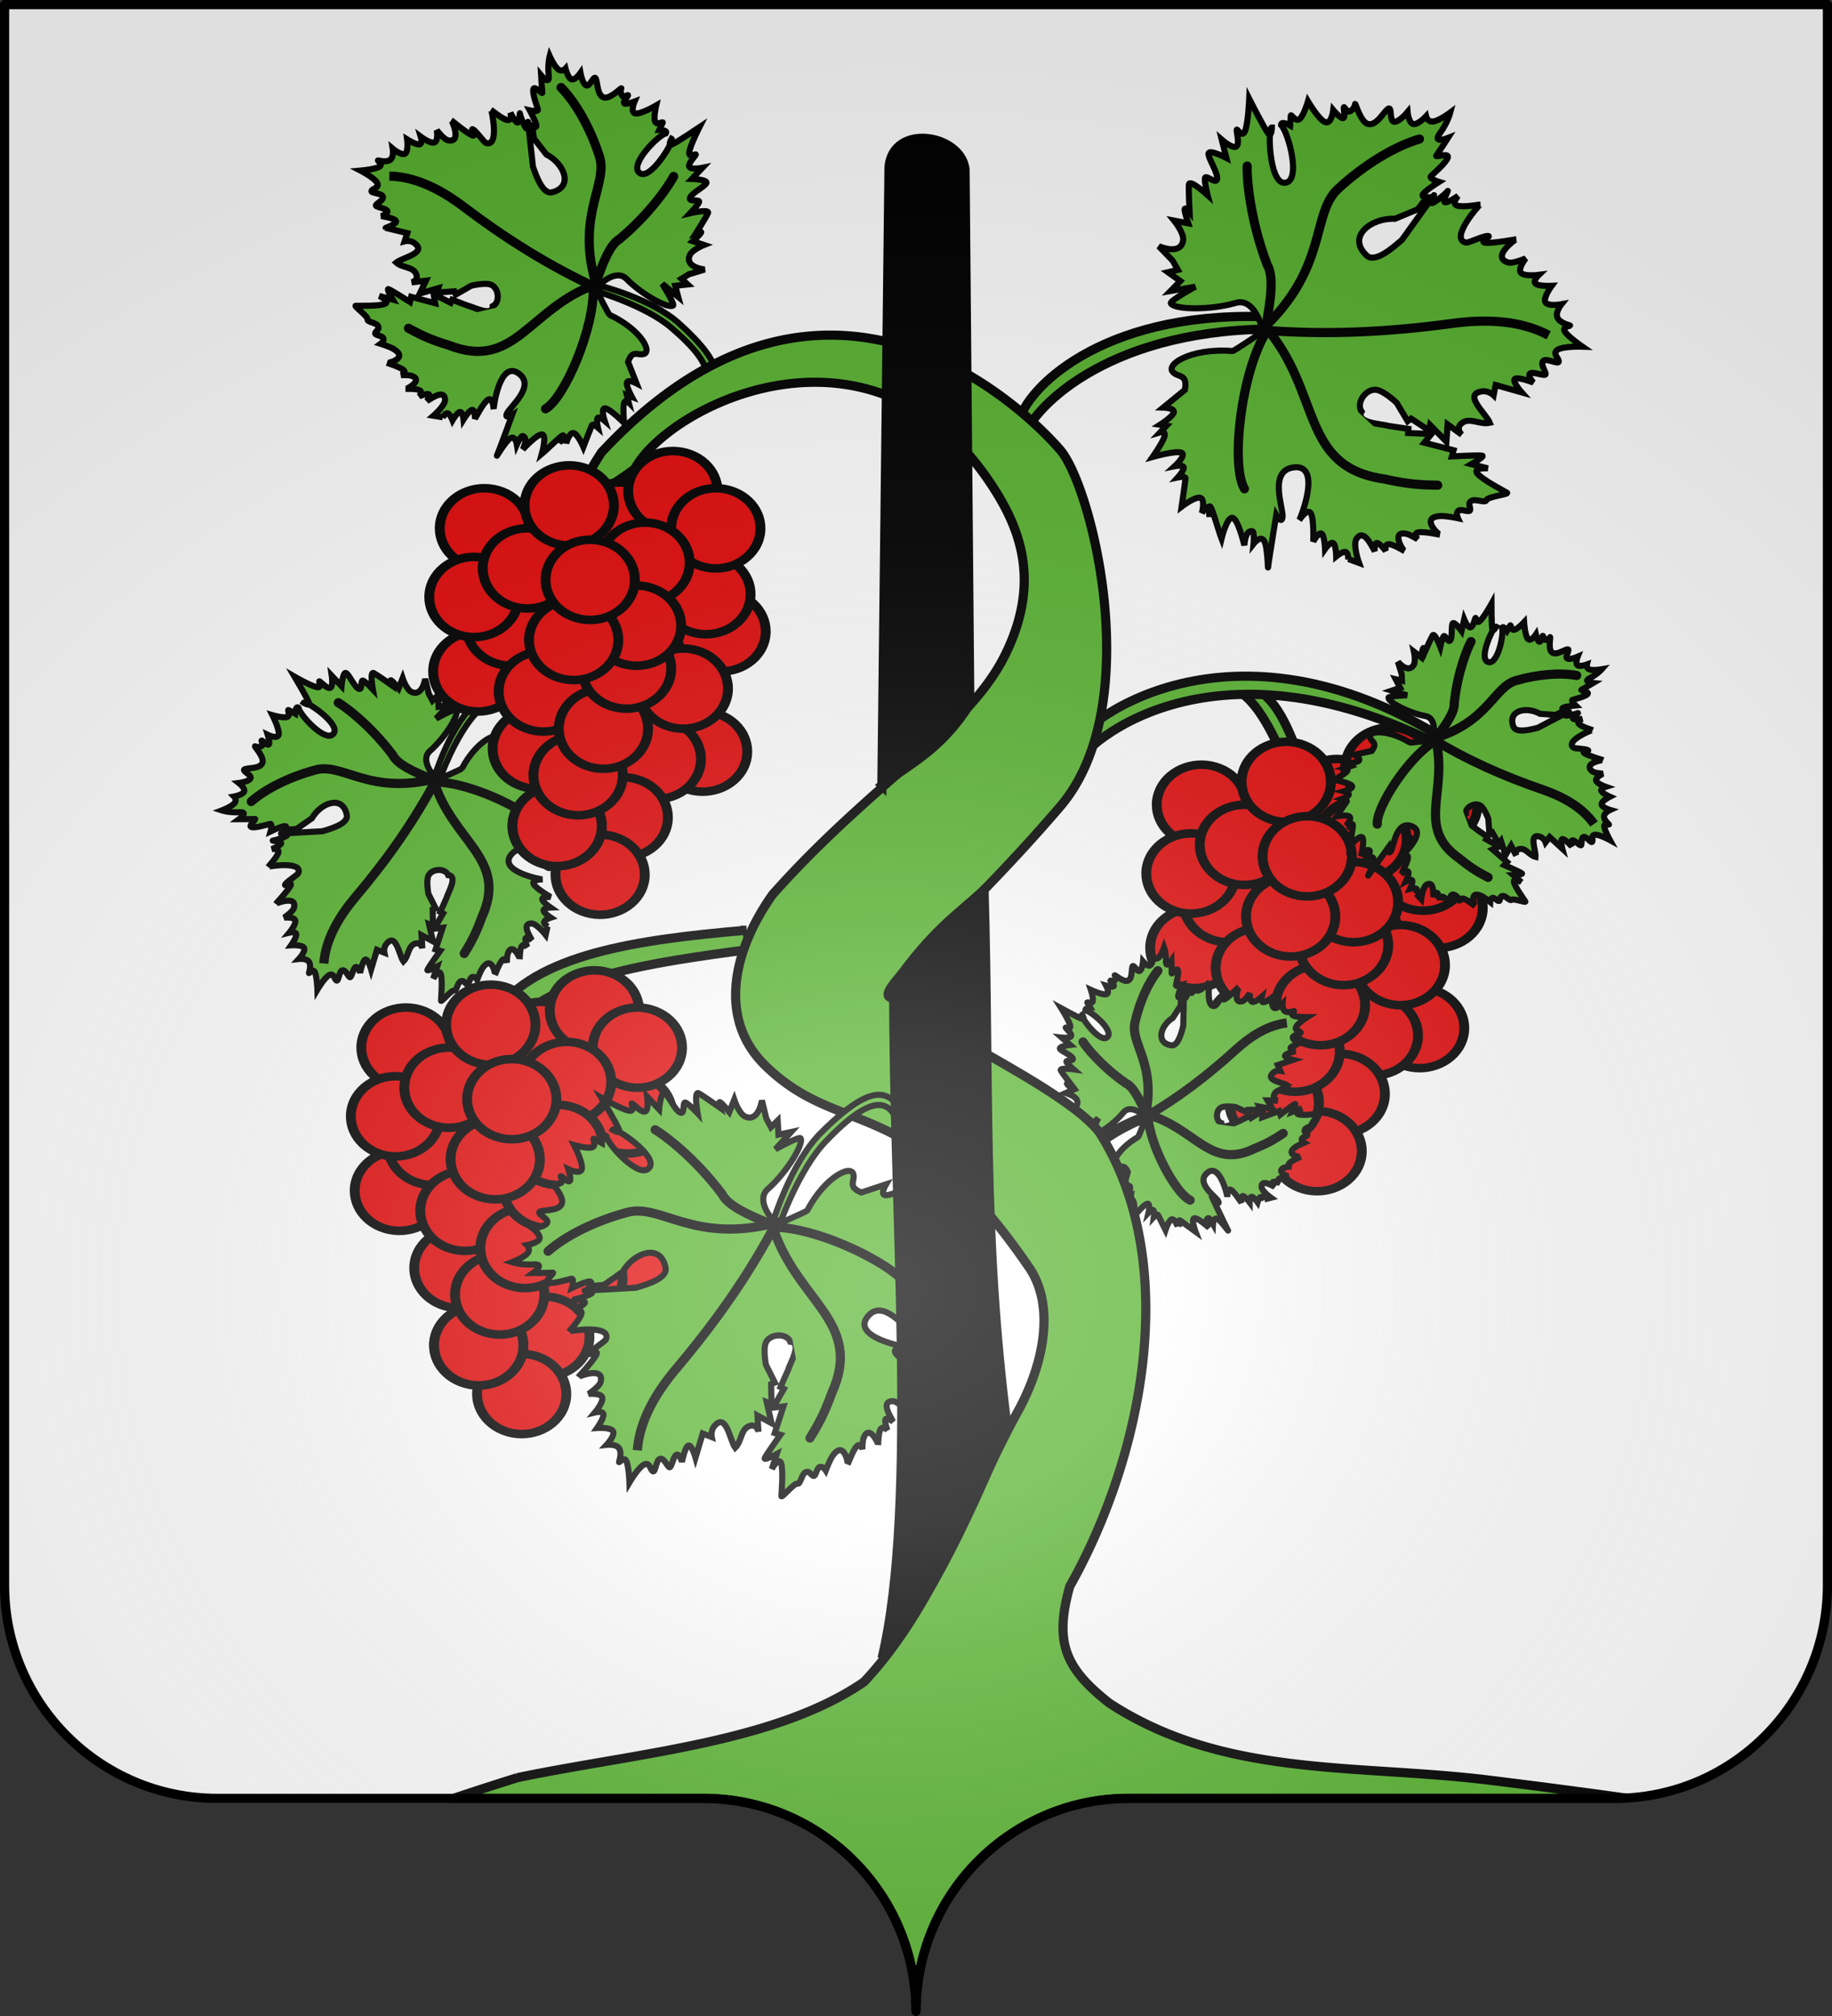 <svg xmlns="http://www.w3.org/2000/svg" xmlns:xlink="http://www.w3.org/1999/xlink" version="1.0" width="600" height="660"><rect width="100%" height="100%" fill="#333333" stroke="none"/><defs><linearGradient id="b"><stop style="stop-color:#fff;stop-opacity:.314" offset="0"/><stop style="stop-color:#fff;stop-opacity:.251" offset=".19"/><stop style="stop-color:#6b6b6b;stop-opacity:.125" offset=".6"/><stop style="stop-color:#000;stop-opacity:.125" offset="1"/></linearGradient><linearGradient id="a"><stop style="stop-color:#fd0000;stop-opacity:1" offset="0"/><stop style="stop-color:#e77275;stop-opacity:.659" offset=".5"/><stop style="stop-color:#000;stop-opacity:.323" offset="1"/></linearGradient><radialGradient r="300" fy="200.448" fx="285.186" cy="200.448" cx="285.186" gradientTransform="matrix(1.551 0 0 1.35 -77.894 353.461)" gradientUnits="userSpaceOnUse" id="c" xlink:href="#b"/></defs><g style="fill:#fff"><g style="fill:#fff;stroke:none;display:inline"><path d="M375 860.862c0-38.504 31.203-69.753 69.65-69.753h159.2c38.447 0 69.65-31.25 69.65-69.754V203.862h-597v517.493c0 38.504 31.203 69.754 69.65 69.754h159.2c38.447 0 69.65 31.25 69.65 69.753z" style="fill:#fff;fill-opacity:1;fill-rule:nonzero;stroke:none;stroke-width:3;stroke-linecap:round;stroke-linejoin:round;stroke-miterlimit:4;stroke-dasharray:none;stroke-dashoffset:0;stroke-opacity:1;display:inline" transform="translate(-75 -202.362)"/></g></g><g style="display:inline"><path style="fill:#5ab532;fill-opacity:1;fill-rule:evenodd;stroke:#000;stroke-width:3;stroke-linecap:butt;stroke-linejoin:miter;marker:none;marker-start:none;marker-mid:none;marker-end:none;stroke-miterlimit:4;stroke-dasharray:none;stroke-dashoffset:0;stroke-opacity:1;visibility:visible;display:inline;overflow:visible" d="M1427.558 253.352c-4.379-11.259-8.285-24.889-17.876-28.547l-5.981.435c8.3 3.414 13.945 16.306 19.516 29.457l4.34-1.345z" transform="translate(-1000)"/><g style="fill:#e20909;fill-opacity:1;stroke:#000;stroke-width:2.885;stroke-miterlimit:4;stroke-dasharray:none;stroke-opacity:1;display:inline"><path style="fill:#e20909;fill-opacity:1;fill-rule:evenodd;stroke:#000;stroke-width:4.212;stroke-linecap:round;stroke-linejoin:round;stroke-miterlimit:4;stroke-dasharray:none;stroke-dashoffset:0;stroke-opacity:1" transform="matrix(.766 0 0 .663 -134.021 -87.865)" d="M783.942 599.635c-10.026-3.375-15.517-14.538-12.266-24.937 3.25-10.398 14.012-16.098 24.04-12.731 10.03 3.366 15.53 14.524 12.288 24.926-3.242 10.401-14 16.11-24.03 12.753"/><path style="fill:#e20909;fill-opacity:1;fill-rule:evenodd;stroke:#000;stroke-width:4.212;stroke-linecap:round;stroke-linejoin:round;stroke-miterlimit:4;stroke-dasharray:none;stroke-dashoffset:0;stroke-opacity:1" transform="matrix(.766 0 0 .663 -138.987 -100.047)" d="M783.942 599.635c-10.026-3.375-15.517-14.538-12.266-24.937 3.25-10.398 14.012-16.098 24.04-12.731 10.03 3.366 15.53 14.524 12.288 24.926-3.242 10.401-14 16.11-24.03 12.753"/><path style="fill:#e20909;fill-opacity:1;fill-rule:evenodd;stroke:#000;stroke-width:4.212;stroke-linecap:round;stroke-linejoin:round;stroke-miterlimit:4;stroke-dasharray:none;stroke-dashoffset:0;stroke-opacity:1" transform="matrix(.766 0 0 .663 -167.14 -123.475)" d="M783.942 599.635c-10.026-3.375-15.517-14.538-12.266-24.937 3.25-10.398 14.012-16.098 24.04-12.731 10.03 3.366 15.53 14.524 12.288 24.926-3.242 10.401-14 16.11-24.03 12.753"/><path style="fill:#e20909;fill-opacity:1;fill-rule:evenodd;stroke:#000;stroke-width:4.212;stroke-linecap:round;stroke-linejoin:round;stroke-miterlimit:4;stroke-dasharray:none;stroke-dashoffset:0;stroke-opacity:1" transform="matrix(.766 0 0 .663 -211.537 -121.6)" d="M783.942 599.635c-10.026-3.375-15.517-14.538-12.266-24.937 3.25-10.398 14.012-16.098 24.04-12.731 10.03 3.366 15.53 14.524 12.288 24.926-3.242 10.401-14 16.11-24.03 12.753"/><path style="fill:#e20909;fill-opacity:1;fill-rule:evenodd;stroke:#000;stroke-width:4.212;stroke-linecap:round;stroke-linejoin:round;stroke-miterlimit:4;stroke-dasharray:none;stroke-dashoffset:0;stroke-opacity:1" transform="matrix(.766 0 0 .663 -149.815 -133.783)" d="M783.942 599.635c-10.026-3.375-15.517-14.538-12.266-24.937 3.25-10.398 14.012-16.098 24.04-12.731 10.03 3.366 15.53 14.524 12.288 24.926-3.242 10.401-14 16.11-24.03 12.753"/><path style="fill:#e20909;fill-opacity:1;fill-rule:evenodd;stroke:#000;stroke-width:4.212;stroke-linecap:round;stroke-linejoin:round;stroke-miterlimit:4;stroke-dasharray:none;stroke-dashoffset:0;stroke-opacity:1" transform="matrix(.766 0 0 .663 -135.738 -121.6)" d="M783.942 599.635c-10.026-3.375-15.517-14.538-12.266-24.937 3.25-10.398 14.012-16.098 24.04-12.731 10.03 3.366 15.53 14.524 12.288 24.926-3.242 10.401-14 16.11-24.03 12.753"/><path style="fill:#e20909;fill-opacity:1;fill-rule:evenodd;stroke:#000;stroke-width:4.212;stroke-linecap:round;stroke-linejoin:round;stroke-miterlimit:4;stroke-dasharray:none;stroke-dashoffset:0;stroke-opacity:1" transform="matrix(.766 0 0 .663 -213.702 -74.746)" d="M783.942 599.635c-10.026-3.375-15.517-14.538-12.266-24.937 3.25-10.398 14.012-16.098 24.04-12.731 10.03 3.366 15.53 14.524 12.288 24.926-3.242 10.401-14 16.11-24.03 12.753"/><path style="fill:#e20909;fill-opacity:1;fill-rule:evenodd;stroke:#000;stroke-width:4.212;stroke-linecap:round;stroke-linejoin:round;stroke-miterlimit:4;stroke-dasharray:none;stroke-dashoffset:0;stroke-opacity:1" transform="matrix(.766 0 0 .663 -202.874 -89.74)" d="M783.942 599.635c-10.026-3.375-15.517-14.538-12.266-24.937 3.25-10.398 14.012-16.098 24.04-12.731 10.03 3.366 15.53 14.524 12.288 24.926-3.242 10.401-14 16.11-24.03 12.753"/><path style="fill:#e20909;fill-opacity:1;fill-rule:evenodd;stroke:#000;stroke-width:4.212;stroke-linecap:round;stroke-linejoin:round;stroke-miterlimit:4;stroke-dasharray:none;stroke-dashoffset:0;stroke-opacity:1" transform="matrix(.766 0 0 .663 -214.971 -99.11)" d="M783.942 599.635c-10.026-3.375-15.517-14.538-12.266-24.937 3.25-10.398 14.012-16.098 24.04-12.731 10.03 3.366 15.53 14.524 12.288 24.926-3.242 10.401-14 16.11-24.03 12.753"/><path style="fill:#e20909;fill-opacity:1;fill-rule:evenodd;stroke:#000;stroke-width:4.212;stroke-linecap:round;stroke-linejoin:round;stroke-miterlimit:4;stroke-dasharray:none;stroke-dashoffset:0;stroke-opacity:1" transform="matrix(.766 0 0 .663 -158.926 -110.356)" d="M783.942 599.635c-10.026-3.375-15.517-14.538-12.266-24.937 3.25-10.398 14.012-16.098 24.04-12.731 10.03 3.366 15.53 14.524 12.288 24.926-3.242 10.401-14 16.11-24.03 12.753"/><path style="fill:#e20909;fill-opacity:1;fill-rule:evenodd;stroke:#000;stroke-width:4.212;stroke-linecap:round;stroke-linejoin:round;stroke-miterlimit:4;stroke-dasharray:none;stroke-dashoffset:0;stroke-opacity:1" transform="matrix(.766 0 0 .663 -197.46 -108.481)" d="M783.942 599.635c-10.026-3.375-15.517-14.538-12.266-24.937 3.25-10.398 14.012-16.098 24.04-12.731 10.03 3.366 15.53 14.524 12.288 24.926-3.242 10.401-14 16.11-24.03 12.753"/><path style="fill:#e20909;fill-opacity:1;fill-rule:evenodd;stroke:#000;stroke-width:4.212;stroke-linecap:round;stroke-linejoin:round;stroke-miterlimit:4;stroke-dasharray:none;stroke-dashoffset:0;stroke-opacity:1" transform="matrix(.766 0 0 .663 -183.755 -129.097)" d="M783.942 599.635c-10.026-3.375-15.517-14.538-12.266-24.937 3.25-10.398 14.012-16.098 24.04-12.731 10.03 3.366 15.53 14.524 12.288 24.926-3.242 10.401-14 16.11-24.03 12.753"/><path style="fill:#e20909;fill-opacity:1;fill-rule:evenodd;stroke:#000;stroke-width:4.212;stroke-linecap:round;stroke-linejoin:round;stroke-miterlimit:4;stroke-dasharray:none;stroke-dashoffset:0;stroke-opacity:1" transform="matrix(.766 0 0 .663 -140.07 -48.508)" d="M783.942 599.635c-10.026-3.375-15.517-14.538-12.266-24.937 3.25-10.398 14.012-16.098 24.04-12.731 10.03 3.366 15.53 14.524 12.288 24.926-3.242 10.401-14 16.11-24.03 12.753"/><path style="fill:#e20909;fill-opacity:1;fill-rule:evenodd;stroke:#000;stroke-width:4.212;stroke-linecap:round;stroke-linejoin:round;stroke-miterlimit:4;stroke-dasharray:none;stroke-dashoffset:0;stroke-opacity:1" transform="matrix(.766 0 0 .663 -155.23 -46.084)" d="M783.942 599.635c-10.026-3.375-15.517-14.538-12.266-24.937 3.25-10.398 14.012-16.098 24.04-12.731 10.03 3.366 15.53 14.524 12.288 24.926-3.242 10.401-14 16.11-24.03 12.753"/><path style="fill:#e20909;fill-opacity:1;fill-rule:evenodd;stroke:#000;stroke-width:4.212;stroke-linecap:round;stroke-linejoin:round;stroke-miterlimit:4;stroke-dasharray:none;stroke-dashoffset:0;stroke-opacity:1" transform="matrix(.766 0 0 .663 -146.38 -69.124)" d="M783.942 599.635c-10.026-3.375-15.517-14.538-12.266-24.937 3.25-10.398 14.012-16.098 24.04-12.731 10.03 3.366 15.53 14.524 12.288 24.926-3.242 10.401-14 16.11-24.03 12.753"/><path style="fill:#e20909;fill-opacity:1;fill-rule:evenodd;stroke:#000;stroke-width:4.212;stroke-linecap:round;stroke-linejoin:round;stroke-miterlimit:4;stroke-dasharray:none;stroke-dashoffset:0;stroke-opacity:1" transform="matrix(.766 0 0 .663 -194.211 -49.445)" d="M783.942 599.635c-10.026-3.375-15.517-14.538-12.266-24.937 3.25-10.398 14.012-16.098 24.04-12.731 10.03 3.366 15.53 14.524 12.288 24.926-3.242 10.401-14 16.11-24.03 12.753"/><path style="fill:#e20909;fill-opacity:1;fill-rule:evenodd;stroke:#000;stroke-width:4.212;stroke-linecap:round;stroke-linejoin:round;stroke-miterlimit:4;stroke-dasharray:none;stroke-dashoffset:0;stroke-opacity:1" transform="matrix(.766 0 0 .663 -192.232 -68.186)" d="M783.942 599.635c-10.026-3.375-15.517-14.538-12.266-24.937 3.25-10.398 14.012-16.098 24.04-12.731 10.03 3.366 15.53 14.524 12.288 24.926-3.242 10.401-14 16.11-24.03 12.753"/><path style="fill:#e20909;fill-opacity:1;fill-rule:evenodd;stroke:#000;stroke-width:4.212;stroke-linecap:round;stroke-linejoin:round;stroke-miterlimit:4;stroke-dasharray:none;stroke-dashoffset:0;stroke-opacity:1" transform="matrix(.766 0 0 .663 -166.058 -26.955)" d="M783.942 599.635c-10.026-3.375-15.517-14.538-12.266-24.937 3.25-10.398 14.012-16.098 24.04-12.731 10.03 3.366 15.53 14.524 12.288 24.926-3.242 10.401-14 16.11-24.03 12.753"/><path style="fill:#e20909;fill-opacity:1;fill-rule:evenodd;stroke:#000;stroke-width:4.212;stroke-linecap:round;stroke-linejoin:round;stroke-miterlimit:4;stroke-dasharray:none;stroke-dashoffset:0;stroke-opacity:1" transform="matrix(.766 0 0 .663 -173.638 -8.213)" d="M783.942 599.635c-10.026-3.375-15.517-14.538-12.266-24.937 3.25-10.398 14.012-16.098 24.04-12.731 10.03 3.366 15.53 14.524 12.288 24.926-3.242 10.401-14 16.11-24.03 12.753"/><path style="fill:#e20909;fill-opacity:1;fill-rule:evenodd;stroke:#000;stroke-width:4.212;stroke-linecap:round;stroke-linejoin:round;stroke-miterlimit:4;stroke-dasharray:none;stroke-dashoffset:0;stroke-opacity:1" transform="matrix(.766 0 0 .663 -187.714 -24.143)" d="M783.942 599.635c-10.026-3.375-15.517-14.538-12.266-24.937 3.25-10.398 14.012-16.098 24.04-12.731 10.03 3.366 15.53 14.524 12.288 24.926-3.242 10.401-14 16.11-24.03 12.753"/><path style="fill:#e20909;fill-opacity:1;fill-rule:evenodd;stroke:#000;stroke-width:4.212;stroke-linecap:round;stroke-linejoin:round;stroke-miterlimit:4;stroke-dasharray:none;stroke-dashoffset:0;stroke-opacity:1" transform="matrix(.766 0 0 .663 -187.714 -24.143)" d="M783.942 599.635c-10.026-3.375-15.517-14.538-12.266-24.937 3.25-10.398 14.012-16.098 24.04-12.731 10.03 3.366 15.53 14.524 12.288 24.926-3.242 10.401-14 16.11-24.03 12.753"/><path style="fill:#e20909;fill-opacity:1;fill-rule:evenodd;stroke:#000;stroke-width:4.212;stroke-linecap:round;stroke-linejoin:round;stroke-miterlimit:4;stroke-dasharray:none;stroke-dashoffset:0;stroke-opacity:1" transform="matrix(.766 0 0 .663 -180.846 -40.783)" d="M783.942 599.635c-10.026-3.375-15.517-14.538-12.266-24.937 3.25-10.398 14.012-16.098 24.04-12.731 10.03 3.366 15.53 14.524 12.288 24.926-3.242 10.401-14 16.11-24.03 12.753"/><path style="fill:#e20909;fill-opacity:1;fill-rule:evenodd;stroke:#000;stroke-width:4.212;stroke-linecap:round;stroke-linejoin:round;stroke-miterlimit:4;stroke-dasharray:none;stroke-dashoffset:0;stroke-opacity:1" transform="matrix(.766 0 0 .663 -172.555 -56.004)" d="M783.942 599.635c-10.026-3.375-15.517-14.538-12.266-24.937 3.25-10.398 14.012-16.098 24.04-12.731 10.03 3.366 15.53 14.524 12.288 24.926-3.242 10.401-14 16.11-24.03 12.753"/><path style="fill:#e20909;fill-opacity:1;fill-rule:evenodd;stroke:#000;stroke-width:4.212;stroke-linecap:round;stroke-linejoin:round;stroke-miterlimit:4;stroke-dasharray:none;stroke-dashoffset:0;stroke-opacity:1" transform="matrix(.766 0 0 .663 -164.975 -75.683)" d="M783.942 599.635c-10.026-3.375-15.517-14.538-12.266-24.937 3.25-10.398 14.012-16.098 24.04-12.731 10.03 3.366 15.53 14.524 12.288 24.926-3.242 10.401-14 16.11-24.03 12.753"/><path style="fill:#e20909;fill-opacity:1;fill-rule:evenodd;stroke:#000;stroke-width:4.212;stroke-linecap:round;stroke-linejoin:round;stroke-miterlimit:4;stroke-dasharray:none;stroke-dashoffset:0;stroke-opacity:1" transform="matrix(.766 0 0 .663 -161.726 -89.74)" d="M783.942 599.635c-10.026-3.375-15.517-14.538-12.266-24.937 3.25-10.398 14.012-16.098 24.04-12.731 10.03 3.366 15.53 14.524 12.288 24.926-3.242 10.401-14 16.11-24.03 12.753"/><path style="fill:#e20909;fill-opacity:1;fill-rule:evenodd;stroke:#000;stroke-width:4.212;stroke-linecap:round;stroke-linejoin:round;stroke-miterlimit:4;stroke-dasharray:none;stroke-dashoffset:0;stroke-opacity:1" transform="matrix(.766 0 0 .663 -182.3 -85.054)" d="M783.942 599.635c-10.026-3.375-15.517-14.538-12.266-24.937 3.25-10.398 14.012-16.098 24.04-12.731 10.03 3.366 15.53 14.524 12.288 24.926-3.242 10.401-14 16.11-24.03 12.753"/><path style="fill:#e20909;fill-opacity:1;fill-rule:evenodd;stroke:#000;stroke-width:4.212;stroke-linecap:round;stroke-linejoin:round;stroke-miterlimit:4;stroke-dasharray:none;stroke-dashoffset:0;stroke-opacity:1" transform="matrix(.766 0 0 .663 -176.886 -104.733)" d="M783.942 599.635c-10.026-3.375-15.517-14.538-12.266-24.937 3.25-10.398 14.012-16.098 24.04-12.731 10.03 3.366 15.53 14.524 12.288 24.926-3.242 10.401-14 16.11-24.03 12.753"/></g><g style="fill:#5ab532;stroke:#000;stroke-width:2.607;stroke-miterlimit:4;stroke-dasharray:none;stroke-opacity:1"><path style="fill:#5ab532;fill-opacity:1;fill-rule:evenodd;stroke:#000;stroke-width:1.738;stroke-linecap:butt;stroke-linejoin:miter;stroke-miterlimit:4;stroke-dasharray:none;stroke-opacity:1;display:inline" d="M-225.343 338.522c-2.299-1.61-9.748-2.207 1.861-14.096 4.828-4.944 14.4-8.72 14.4-8.72s-1.886 4.869-2.086 4.984c-6.214 3.583-8.34 8.754-5.923 8.653.997.069 1.957-1.089 3.023 1.295l-1.319 4.534s1.623-1.051 1.925-.382c.302.67-.718 3.06-.718 3.06l.983-.478-.237 1.521s.675-.835 1.002.197c.327 1.031.304 3.93.304 3.93s2.6-3.14 3.586-3.344c.986-.205.357 2.523.357 2.523s.975-1.023 1.351-.709c.376.314.152 1.965.152 1.965s.93-.994 1.167-.593c.238.4 2.157 4.28 2.157 4.28s.896-2.758 1.753-3.02c.857-.262 1.675 1.973 1.675 1.973s-.054-1.374.297-1.422c.35-.048 1.108 1.23 1.108 1.23s-2.513-2.96.527-.606c3.04 2.355 3.251 2.497 3.251 2.497s-1.405-3.652-.456-3.972c.95-.32 4.254 2.694 4.254 2.694s-1.427-2.3-.232-2.74c.365-.134 1.346 1.63 1.346 1.63s.113-1.89 1.18-1.425c1.066.465 3.442 3.887 3.086 3.286-.356-.6-3.866-8.017-3.866-8.017s1.744.836 1.042-.378c-.75-1.296-6.405-5.022-3.165-7.902 3.626-3.224 5.814 6.412 5.802 6.8 0 0-.083-2.488.916-2.083.999.404 3.08 3.702 3.08 3.702s-.192-1.871.395-1.895c.587-.024 1.952 1.799 1.952 1.799s.01-1.585.573-1.595c.564-.01 1.682 1.557 1.682 1.557s.379-1.336.876-1.51c.498-.175 1.115.813 1.115.813l-.06-.1 1.866-.482s-2.436-1.747-2.66-2.98c-.13-2.273 2.448-.768 3.714-.152 0 0-.956-1.187-.435-1.375.52-.19 1.945.293 1.945.293s-.879-.79-.224-1.233c.654-.444 2.841-.543 2.841-.543-.361.055-3.998-1.575-1.3-2.62.507-.196 1.985-.281 1.985-.281s-1.26-.31-.594-1.002c.666-.691 3.257-1.764 3.257-1.764-.276.125-4.424-.495-1.787-2.59.771-.612 2.703-1.417 2.703-1.417s-.876-.516-.653-1.102c.222-.585 1.839-.74 1.542-1.24-.297-.5-1.01-.638-.68-1.36.332-.722 2.21-.97 2.005-1.53-.205-.558 2.636-3.023 2.148-2.992-.488.03-4.73.558-5.973.169-1.243-.39 1.002-1.726 1.002-1.726l-2.697 1.001s1.134-2.358.705-2.227c-.428.131-4.16 3.017-4.16 3.017l-.35-1.017-4.779 1.756.151-1.88-3.322 2.08-.356-.601-3.04 1.49c-1.19.37-4.86 2.822-5.109.59-1.638-.622-1.622-3.574-.072-4.407 1.154-.62 4.086-.166 4.086-.166l3.297 1.507.224-.69 3.626-.073-.382-.86 3.857.745-1.484-2.504 2.954.073s-1.445-.212-1.135-1.487c.423-1.741 2.713-1.561 3.883-2.843-1.374-.925-6.593-1.366-4.056-3.641.818-.733 1.958-.54 1.958-.54l-.706-1.617 4.319-1.468s-2.405-.588-2.236-1.21c.17-.62 2.914-1.275 2.914-1.275s-1.548-.37-1.325-.955c.222-.586 2.452-.986 2.215-1.387-.238-.4-1.746-.864-1.59-1.614.157-.75 2.512-.886 2.215-1.387-.297-.5-1.752-.448-1.286-1.53.466-1.081 3.151-2.796 3.151-2.796s-2.97.005-3.923-.428c-.953-.434.54-1.437.112-1.306-.429.13-1.708.588-2.499.054-.791-.535-.666-2.193-.666-2.193s-1.648 1.65-2.426 1.245c-.779-.406-.687-2.867-.687-2.867s-1.719 1.317-2.426 1.244c-.707-.072-.402-1.533-.402-1.533s-1.854 1.676-2.703 1.418c-.85-.259-.693-2.45-.693-2.45s-1.248 2.006-2.077 2.26c-2.911.896-1.16-3.942-1.095-3.983 0 0-2.862 2.856-3.922 3.417-1.06.56.36-1.634-.317-1.175-.677.458-1.98 2.834-2.393 3.008-2.708 1.146-1.763-6.586-1.663-6.65 0 0-2.173 2.151-3.144 2.381-.97.23-.739-1.46-.739-1.46s-.77 2.062-1.252 2.157c-.481.096-.634-2.35-.673-1.776-.04.574-.588 2.531-.962 3.075-.374.543-.574-2.25-.534-.902l-.17 8.896c-.542 2.19-1.526 5.863-3.413 5.57-4.626-.717-2.952-5.702.434-7.807l2.246-3.485.132-2.554s-.902.668-.851-.154c.05-.821 1.054-3.132 1.054-3.132s-1.806.582-1.675-.05c.132-.632.86-3.354.553-4.192-.306-.838-1.82 1.414-1.78.84.04-.574-.066-3.529-.066-3.529s-1.622 2.388-1.556.15c.065-2.238-.549-3.914-.549-3.914s-.726 2.137-1.476 2.847-1.523-.008-1.523-.008-.298 2.006-1.041 2.3c-.743.294-1.932-1.125-1.932-1.125s-.196 2.285-.956 2.658c-.76.373-1.793-2.173-2.083-1.168-.29 1.006.032 3.31-1.22 3.922-1.25.612-4.021-1.876-3.784-1.476.237.401.218 1.169-.085 1.565-.304.395-1.365-.382-1.128.019.238.4 1.2 1.17.89 1.502-.31.332-2.129-.177-2.129-.177s1.14 2.136.053 2.438c-1.086.303-4.398-1.229-4.398-1.229s.779 2.328.529 3.24c-.25.912-1.767.008-1.53.408l.831 1.403s-1.8.165-1.292.809c1.706.27 8.482 6.04 5.948 7.71-2.135 1.408-7.609-6.121-7.003-6.5 0 0 .983 1.444.073 1.19-.91-.255-5.954-3.002-5.954-3.002s2.2 3.498 2.513 4.881c.314 1.384-1.497.25-1.26.652.238.4 1.803 1.652 1.518 2.346-.285.693-2.657.427-2.657.427l2.374 2.085s-3.296.415-2.88 1.117c.415.7 3.148 1.736 3.613 2.681.465.945-2.17.397-1.754 1.098.416.701 1.979 2.058 1.979 2.058s-4.134-.571-3.6.33c.534.902 2.744 3.776 2.744 3.776s-1.214-.339-.976.062c.237.4 1.833 1.599 1.833 1.599l-2.208.97s2.578.746 3.139 1.88c1.18 2.39-2.822 3.14-2.822 3.14l3.31.675 1.603.782-1.147 1.267 2.558.047-.402 2.311 3.022-2.962s-2.217 4.399-1.813 4.635c1.038.607 6.126-2.766 8.977-6.264 2.008-2.464 5.776.779 5.776.779s-10.418 3.608-15.591 9.198c-10.934 11.815-5.715 13.141-1.682 16.265l1.48-1.429z" transform="matrix(1.151 0 0 1.151 615.781 3.111)"/><path style="fill:none;fill-opacity:1;fill-rule:evenodd;stroke:#000;stroke-width:2.607;stroke-linecap:round;stroke-linejoin:miter;stroke-miterlimit:4;stroke-dasharray:none;stroke-opacity:1" d="m-169.209 288.316.374-.047c-5.557.63-10.51 3.943-14.545 7.615-8.13 7.397-16.408 13.728-25.78 19.121 3.348-15.037-4.255-20.796-2.892-26.881 1.302-5.815 3.783-11.342 6.53-14.708" transform="matrix(1.151 0 0 1.151 615.781 3.111)"/><path style="fill:#5ab532;fill-opacity:1;fill-rule:evenodd;stroke:#000;stroke-width:2.607;stroke-linecap:round;stroke-linejoin:miter;stroke-miterlimit:4;stroke-dasharray:none;stroke-opacity:1" d="M-208.978 313.96c-1.79-4.033-3.616-7.638-5.674-8.559-7.089-4.908-11.412-10.488-12.18-11.75M-208.349 314.683c.404 8.31 7.916 22.122 12 23.973M-209.044 314.187c14.213 3.592 18.2 16.218 31.226 9.7 3.945-1.57 5.926-2.893 7.931-4.22" transform="matrix(1.151 0 0 1.151 615.781 3.111)"/></g><g style="fill:#5ab532;stroke:#000;stroke-width:2.607;stroke-miterlimit:4;stroke-dasharray:none;stroke-opacity:1"><path style="fill:#5ab532;fill-opacity:1;fill-rule:evenodd;stroke:#000;stroke-width:2.607;stroke-linecap:butt;stroke-linejoin:miter;marker:none;marker-start:none;marker-mid:none;marker-end:none;stroke-miterlimit:4;stroke-dasharray:none;stroke-dashoffset:0;stroke-opacity:1;visibility:visible;display:inline;overflow:visible" d="M-175.985 87.346c-46.31-1.166-67.087 20.948-68.998 29.66l1.143 5.084c1.867-7.572 22.317-30.553 69.568-31.186l-1.713-3.558z" transform="matrix(1.151 0 0 1.151 615.781 3.111)"/><path style="fill:#5ab532;fill-opacity:1;fill-rule:evenodd;stroke:#000;stroke-width:1.738;stroke-linecap:butt;stroke-linejoin:miter;stroke-miterlimit:4;stroke-dasharray:none;stroke-opacity:1;display:inline" d="M-176.59 92.216s-7.29 4.96-7.678 4.929c-12.074-.978-19.986 4.173-16.53 6.349 1.32 1.052 3.765.364 2.96 4.699l-6.18 5.038s3.265.096 3.042 1.315c-.222 1.22-3.93 3.564-3.93 3.564l1.823.278-1.788 1.888s1.74-.513 1.205 1.234c-.535 1.747-3.345 5.754-3.345 5.754s6.624-1.87 8.19-1.21c1.567.66-1.923 3.85-1.923 3.85s2.337-.486 2.558.31c.222.797-1.672 2.878-1.672 2.878s2.245-.49 2.19.294c-.053.784-1.105 8.018-1.105 8.018s3.89-2.975 5.333-2.518c1.442.458.437 4.348.437 4.348s1.241-1.961 1.775-1.692c.534.27.362 2.771.362 2.771s-.656-6.522 1.313-.335c1.969 6.187 2.126 6.588 2.126 6.588s1.548-6.425 3.174-5.959c1.626.466 3.33 7.822 3.33 7.822s.223-4.565 2.305-4.03c.636.164.307 3.556.307 3.556s1.97-2.52 3.007-.85c1.037 1.669 1.059 8.704 1.14 7.527.08-1.177 2.313-14.851 2.313-14.851s1.622 2.835 1.81.474c.2-2.521-4.089-13.123 3.177-14.02 8.131-1.004 1.934 14.489 1.544 15.017 0 0 2.271-3.54 3.272-2.02 1 1.52.731 8.1.731 8.1s1.528-2.785 2.367-2.256c.839.53.988 4.373.988 4.373s1.533-2.195 2.326-1.667c.793.527.846 3.776.846 3.776s1.807-1.494 2.666-1.26c.859.236.77 2.2.77 2.2l.013-.197 3.055 1.12s-1.711-4.765-.841-6.694c1.998-3.284 4.139 1.28 5.31 3.35 0 0-.192-2.566.713-2.329.905.237 2.423 2.272 2.423 2.272s-.466-1.939.87-1.929c1.335.01 4.47 1.97 4.47 1.97-.555-.27-4.048-6.022.705-4.888.893.213 3.029 1.512 3.029 1.512s-1.454-1.639.135-1.962c1.588-.323 6.218.67 6.218.67-.505-.09-5.675-4.929-.002-5.312 1.66-.113 5.116.62 5.116.62s-.722-1.557.149-2.157c.87-.601 3.265.735 3.333-.246.068-.98-.793-1.855.36-2.542 1.152-.686 4 .768 4.251-.204.252-.973 6.565-1.676 5.857-2.101-.708-.425-7.111-3.76-8.466-5.492-1.354-1.733 3.047-1.439 3.047-1.439l-4.708-1.193s3.836-2.19 3.115-2.42c-.722-.228-8.674.206-8.674.206l.489-1.75-8.328-2.14 2.012-2.469-6.612-.294.08-1.177-5.653-.841c-2.01-.629-9.46-.738-7.668-4.08-1.681-2.435 1.172-6.522 4.125-6.194 2.197.244 5.84 3.686 5.84 3.686l3.138 5.255.972-.744 5.111 3.376.292-1.562 4.649 4.733.338-4.905 4.035 2.934s-1.804-1.68-.15-3.154c2.257-2.015 5.267.43 8.122-.23-1.024-2.603-7.856-8.22-2.147-8.95 1.84-.235 3.239 1.128 3.239 1.128l.57-2.926 7.41 2.1s-2.78-3.124-1.948-3.825c.831-.7 5.273 1.022 5.273 1.022s-1.797-1.999-.927-2.6c.871-.6 4.355.981 4.409.197.054-.785-1.598-2.875-.662-3.768.937-.893 4.341 1.176 4.409.196.067-.981-2.006-2.303-.321-3.36 1.685-1.056 7.06-.866 7.06-.866s-4.133-2.84-5.042-4.356c-.91-1.517 2.128-1.48 1.407-1.709-.721-.229-2.937-.819-3.525-2.32-.587-1.503 1.175-3.687 1.175-3.687s-3.872.713-4.565-.596c-.693-1.31 1.794-4.643 1.794-4.643s-3.651.182-4.565-.596c-.914-.779.91-2.518.91-2.518s-4.183.552-5.116-.62c-.933-1.174 1.386-4.071 1.386-4.071s-3.658 1.593-5.054 1.153c-4.906-1.547 2.167-6.594 2.296-6.588 0 0-6.717 1.226-8.728.99-2.01-.238 2.067-1.926.686-1.938-1.38-.012-5.47 2.041-6.21 1.888-4.863-1.003 3.863-10.847 4.063-10.838 0 0-5.083.906-6.653.295-1.57-.61.373-2.738.373-2.738s-3.049 2.127-3.81 1.798c-.76-.329 1.373-3.874.768-3.114-.605.76-3.244 2.955-4.284 3.352-1.04.396 1.359-3.679.121-1.766l-8.763 12.203c-2.856 2.525-7.744 6.687-10.087 4.471-5.742-5.432 1.364-10.757 8.09-10.435l6.462-2.691 2.632-3.425s-1.893.063-1.035-1.03c.859-1.093 4.468-3.343 4.468-3.343s-3.068-.924-2.28-1.676c.79-.752 4.41-3.837 4.787-5.296.377-1.46-3.884.22-3.279-.54s3.29-4.969 3.29-4.969-4.543 1.766-2.306-1.283c2.236-3.049 2.99-5.967 2.99-5.967s-3.058 2.275-4.781 2.542c-1.723.268-2.11-1.47-2.11-1.47s-2.337 2.503-3.652 2.198c-1.315-.304-1.607-3.416-1.607-3.416s-2.463 2.99-3.877 2.779c-1.413-.21-.41-4.74-1.777-3.62s-3.129 4.632-5.454 4.282c-2.325-.349-3.793-6.465-3.847-5.68-.054.785-.817 1.833-1.618 2.093-.8.26-1.531-1.84-1.585-1.055-.054.785.545 2.78-.203 2.943-.748.163-2.79-2.289-2.79-2.289s-.465 4.062-2.264 3.441c-1.8-.62-4.935-5.925-4.935-5.925s-1.15 3.983-2.372 5.01c-1.223 1.028-2.464-1.683-2.518-.898l-.19 2.746s-2.66-1.496-2.57-.115c2.11 2.013 5.999 16.528.876 16.42-4.318-.09-4.709-15.803-3.503-15.75 0 0-.019 2.951-1.04 1.726-1.02-1.226-5.4-9.882-5.4-9.882s-.295 6.972-1.185 9.195c-.89 2.223-2.32-1.087-2.375-.302-.054.785.92 4.025-.14 4.716-1.061.69-4.104-1.953-4.104-1.953l1.302 5.174s-4.981-2.583-5.076-1.21c-.094 1.373 2.712 5.433 2.453 7.193-.26 1.759-3.396-1.529-3.49-.156-.095 1.374.777 4.757.777 4.757s-5.2-4.756-5.321-2.99c-.122 1.765.194 7.878.194 7.878s-1.361-1.634-1.415-.85c-.054.785 1.015 3.98 1.015 3.98l-4-.767s2.87 3.508 2.56 5.623c-.651 4.453-6.931 1.66-6.931 1.66l3.954 4.11 1.478 2.624-2.81.662 3.512 2.517-2.775 2.828 7.041-1.221s-7.3 3.99-6.965 4.705c.861 1.84 11.169 2.028 18.485-.1 5.153-1.5 7.282 6.619 7.282 6.619l-.516 2.142z" transform="matrix(1.151 0 0 1.151 615.781 3.111)"/><path style="fill:none;fill-opacity:1;fill-rule:evenodd;stroke:#000;stroke-width:2.607;stroke-linecap:round;stroke-linejoin:miter;stroke-miterlimit:4;stroke-dasharray:none;stroke-opacity:1" d="m-94.903 92.37.564.291c-8.329-4.452-18.389-4.593-27.52-3.358-18.392 2.488-35.97 3.353-54.17 1.864 19.072-17.693 14.026-32.988 21.754-40.14 7.384-6.834 16.132-12.14 23.178-14.185" transform="matrix(1.151 0 0 1.151 615.781 3.111)"/><path style="fill:#5ab532;fill-opacity:1;fill-rule:evenodd;stroke:#000;stroke-width:2.607;stroke-linecap:round;stroke-linejoin:miter;stroke-miterlimit:4;stroke-dasharray:none;stroke-opacity:1" d="M-174.772 89.888c1.379-7.32 2.297-14.083.318-17.336-5.148-13.619-5.809-25.521-5.665-28.012M-174.59 91.498c-7.406 11.937-10.205 38.34-6.303 44.83M-175.081 90.141c16.313 18.62 9.751 39.994 34.106 43.423 6.991 1.597 11.013 1.658 15.07 1.737" transform="matrix(1.151 0 0 1.151 615.781 3.111)"/></g><path style="fill:#5ab532;fill-opacity:1;fill-rule:evenodd;stroke:#000;stroke-width:3;stroke-linecap:butt;stroke-linejoin:miter;marker:none;marker-start:none;marker-mid:none;marker-end:none;stroke-miterlimit:4;stroke-dasharray:none;stroke-dashoffset:0;stroke-opacity:1;visibility:visible;display:inline;overflow:visible" d="M1470.332 240.28c-69.728-41.559-118.72-3.136-120.918 6.89l1.315 5.851c2.148-8.715 45.142-47.702 121.574-8.648l-1.972-4.094z" transform="translate(-1000)"/><g style="fill:#5ab532;stroke:#000;stroke-width:2.607;stroke-miterlimit:4;stroke-dasharray:none;stroke-opacity:1"><path style="fill:#5ab532;fill-opacity:1;fill-rule:evenodd;stroke:#000;stroke-width:1.738;stroke-linecap:butt;stroke-linejoin:miter;stroke-miterlimit:4;stroke-dasharray:none;stroke-opacity:1;display:inline" d="M-339.687 109.716c2.974-2.518 13.201-4.287-4.36-19.257-7.304-6.226-21.02-10.237-21.02-10.237s3.226 6.495 3.517 6.63c9.048 4.167 12.642 11.05 9.288 11.215-1.37.222-2.845-1.257-4.017 2.174l2.398 6.103s-2.378-1.247-2.71-.283c-.333.964 1.38 4.139 1.38 4.139l-1.42-.536.521 2.074s-1.04-1.069-1.36.4c-.322 1.467.076 5.472.076 5.472s-3.993-4.011-5.382-4.17c-1.39-.159-.174 3.535-.174 3.535s-1.478-1.29-1.959-.809c-.48.482.039 2.737.039 2.737s-1.411-1.257-1.689-.673c-.278.584-2.44 6.193-2.44 6.193s-1.59-3.701-2.808-3.955c-1.218-.253-2.066 2.94-2.066 2.94s-.099-1.906-.59-1.928c-.492-.022-1.377 1.84-1.377 1.84s3.1-4.41-.806-.77c-3.906 3.641-4.18 3.865-4.18 3.865s1.481-5.229.128-5.55c-1.354-.322-5.541 4.263-5.541 4.263s1.681-3.362-.027-3.818c-.522-.139-1.654 2.425-1.654 2.425s-.396-2.6-1.812-1.822c-1.416.779-4.269 5.812-3.852 4.936.416-.876 4.33-11.577 4.33-11.577s-2.306 1.377-1.488-.39c.873-1.888 8.221-7.758 3.375-11.33-5.423-3.999-7.229 9.604-7.162 10.14 0 0-.2-3.452-1.53-2.766-1.33.686-3.791 5.51-3.791 5.51s.028-2.612-.787-2.57c-.814.04-2.471 2.735-2.471 2.735s-.214-2.191-.995-2.133c-.78.058-2.128 2.366-2.128 2.366s-.693-1.8-1.404-1.978c-.71-.178-1.438 1.266-1.438 1.266l.07-.146-2.642-.43s3.148-2.725 3.302-4.458c-.108-3.16-3.483-.751-5.157.26 0 0 1.173-1.762.429-1.957-.745-.195-2.653.652-2.653.652s1.115-1.203.154-1.734c-.961-.53-3.999-.39-3.999-.39.507.03 5.33-2.684 1.466-3.788-.726-.207-2.78-.137-2.78-.137s1.702-.589.694-1.46c-1.008-.873-4.727-2.028-4.727-2.028.398.138 6.055-1.245 2.143-3.807-1.144-.75-3.917-1.618-3.917-1.618s1.145-.825.763-1.607c-.381-.781-2.637-.79-2.29-1.52s1.317-1.01.767-1.966c-.549-.957-3.177-1.063-2.965-1.861.212-.799-4.029-3.848-3.35-3.868.678-.019 6.612.173 8.282-.523 1.67-.695-1.604-2.26-1.604-2.26l3.856 1.044s-1.866-3.117-1.257-2.99c.609.127 6.134 3.644 6.134 3.644l.355-1.45 6.833 1.822-.448-2.58 4.859 2.455.416-.876 4.392 1.677c1.693.36 7.078 3.285 7.14.168 2.188-1.069 1.79-5.148-.458-6.104-1.674-.71-5.672.288-5.672.288l-4.369 2.501-.397-.925-5.024.358.42-1.236-5.24 1.517 1.736-3.651-4.076.476s1.97-.477 1.38-2.2c-.805-2.355-3.949-1.816-5.73-3.44 1.784-1.454 8.946-2.724 5.148-5.55-1.224-.91-2.776-.497-2.776-.497l.771-2.327-6.157-1.483S-422 61-422.313 60.161c-.314-.838-4.192-1.394-4.192-1.394s2.094-.708 1.712-1.49c-.381-.781-3.516-1.052-3.238-1.636.277-.585 2.304-1.417 1.993-2.434-.311-1.018-3.586-.907-3.239-1.638.347-.73 2.367-.841 1.585-2.278-.782-1.436-4.712-3.468-4.712-3.468s4.109-.369 5.371-1.089c1.263-.72-.929-1.919-.32-1.792.61.127 2.436.597 3.463-.242 1.027-.84.644-3.116.644-3.116s2.488 2.072 3.512 1.413c1.025-.66.587-4.051.587-4.051s2.543 1.603 3.512 1.413c.969-.19.363-2.171.363-2.171s2.776 2.082 3.917 1.618c1.142-.465.648-3.477.648-3.477s1.98 2.617 3.158 2.864c4.14.87 1.105-5.6 1.01-5.647 0 0 4.32 3.587 5.857 4.228 1.537.64-.705-2.213.29-1.665.994.548 3.097 3.668 3.69 3.858 3.89 1.241 1.604-9.333 1.457-9.407 0 0 3.278 2.698 4.65 2.894 1.372.195.837-2.113.837-2.113s1.327 2.754 2.005 2.825c.677.07.578-3.33.705-2.542.128.789 1.134 3.426 1.72 4.13.586.704.509-3.184.625-1.315l1.36 12.28c1.03 2.962 2.855 7.916 5.428 7.272 6.306-1.578 3.36-8.26-1.59-10.741l-3.548-4.535-.505-3.516s1.331.809 1.157-.32c-.175-1.13-1.855-4.199-1.855-4.199s2.572.576 2.31-.281c-.263-.857-1.614-4.529-1.296-5.727.318-1.197 2.695 1.725 2.568.936-.127-.789-.355-4.889-.355-4.889s2.545 3.098 2.171.01c-.374-3.086.262-5.482.262-5.482s1.276 2.864 2.403 3.75c1.126.887 2.105-.203 2.105-.203s.666 2.736 1.731 3.048c1.065.312 2.53-1.8 2.53-1.8s.56 3.135 1.657 3.555c1.098.419 2.206-3.233 2.734-1.879.529 1.354.375 4.582 2.183 5.27 1.807.686 5.325-3.106 5.047-2.521-.278.584-.153 1.643.316 2.152.47.509 1.84-.7 1.562-.116s-1.512 1.771-1.041 2.19c.47.42 2.922-.515 2.922-.515s-1.305 3.099.235 3.38c1.54.28 5.927-2.258 5.927-2.258s-.782 3.318-.32 4.548 2.444-.214 2.167.37l-.972 2.045s2.51.001 1.89.955c-2.325.591-10.965 9.427-7.25 11.416 3.131 1.677 9.747-9.428 8.861-9.876 0 0-1.176 2.122.05 1.655 1.226-.467 7.855-4.905 7.855-4.905s-2.6 5.116-2.858 7.069c-.258 1.952 2.102.156 1.824.74-.278.585-2.283 2.515-1.8 3.437.481.923 3.728.255 3.728.255l-3.02 3.183s4.612.158 4.127 1.18c-.486 1.022-4.135 2.8-4.658 4.167-.524 1.365 3.05.273 2.564 1.296-.486 1.022-2.476 3.096-2.476 3.096s5.645-1.313 5.02.001c-.624 1.315-3.315 5.57-3.315 5.57s1.634-.623 1.357-.04c-.278.585-2.333 2.444-2.333 2.444l3.177 1.063s-3.471 1.357-4.102 2.998c-1.33 3.455 4.299 3.984 4.299 3.984l-4.492 1.352-2.117 1.285 1.746 1.608-3.531.388.848 3.146-4.554-3.715s3.623 5.803 3.095 6.18c-1.36.972-8.823-3.049-13.209-7.524-3.088-3.153-7.889 1.808-7.889 1.808s14.865 3.67 22.726 10.745c16.618 14.954 9.569 17.45 4.388 22.28l-2.228-1.788z" transform="matrix(1.151 0 0 1.151 615.781 3.111)"/><path style="fill:none;fill-opacity:1;fill-rule:evenodd;stroke:#000;stroke-width:2.607;stroke-linecap:round;stroke-linejoin:miter;stroke-miterlimit:4;stroke-dasharray:none;stroke-opacity:1" d="m-423.678 47.396-.522-.019c7.765.168 15.032 4.123 21.079 8.69 12.18 9.199 24.43 16.906 38.075 23.177-6.535-20.371 3.248-29.3.593-37.542-2.537-7.875-6.668-15.205-10.894-19.512" transform="matrix(1.151 0 0 1.151 615.781 3.111)"/><path style="fill:#5ab532;fill-opacity:1;fill-rule:evenodd;stroke:#000;stroke-width:2.607;stroke-linecap:round;stroke-linejoin:miter;stroke-miterlimit:4;stroke-dasharray:none;stroke-opacity:1" d="M-365.43 77.82c1.963-5.802 4.032-11.02 6.761-12.553 9.182-7.686 14.455-15.95 15.355-17.794M-366.21 78.901c.495 11.542-8.145 31.596-13.558 34.674M-365.31 78.127c-19.201 6.768-23.117 24.734-41.956 17.372-5.655-1.674-8.562-3.252-11.502-4.831" transform="matrix(1.151 0 0 1.151 615.781 3.111)"/></g><path style="fill:#5ab532;fill-opacity:1;fill-rule:evenodd;stroke:#000;stroke-width:3;stroke-linecap:butt;stroke-linejoin:miter;marker:none;marker-start:none;marker-mid:none;marker-end:none;stroke-miterlimit:4;stroke-dasharray:none;stroke-dashoffset:0;stroke-opacity:1;visibility:visible;display:inline;overflow:visible" d="M1244.457 304.539c-35.762 3.074-69.232 7.815-82.508 27.243l5.45 4.67c12.844-16.578 45.459-21.295 78.615-25.686l-1.557-6.227z" transform="translate(-1000)"/><path d="M1271.312 109.719c-22.262.173-47.726 9.896-74.312 38.375-12.246 18.828-5.883 17.653 10.875 5.406 11.339-21.019 76.959-53.488 116 3.938 9.72 14.298 17.493 32.142 5.406 56.78-12.087 24.64-43.511 41.825-76.25 78.626-13.207 18.68-17.868 40.966-2.344 56.062 25.109 24.416 46.438 7.648 86.407 66.125 7.785 11.391 5.724 29.121-3.125 45.938-16.61 29.84-27.458 64.577-51 89.656-29.148 20.026-75.013 23.294-113.5 31.344a1193.2 1193.2 0 0 0-20.938 6.781h81.813c38.415 0 69.605 31.195 69.656 69.656.05-38.46 31.24-69.656 69.656-69.656h159.188a71.02 71.02 0 0 0 3.593-.094c-13.795-1.953-28.841-3.903-44.5-5.843-43.768-5.397-86.912-.659-124.593-25.22-14.79-11.613-18.002-20.096-13-38.218 24-42.524 36.824-106.03 9.687-148.688-10.113-12.946-46.211-29.545-68.844-44.375-3.712-3.037 24.851-25.85 56.032-62.25 28.22-32.944 10.54-104.542 0-116.78-6.81-7.907-36.222-37.871-75.907-37.563z" style="fill:#5ab532;fill-opacity:1;fill-rule:evenodd;stroke:#000;stroke-width:3;stroke-linecap:butt;stroke-linejoin:miter;marker:none;marker-start:none;marker-mid:none;marker-end:none;stroke-miterlimit:4;stroke-dasharray:none;stroke-dashoffset:0;stroke-opacity:1;visibility:visible;display:inline;overflow:visible" transform="translate(-1000)"/><path style="fill:#000;fill-opacity:1;fill-rule:evenodd;stroke:#000;stroke-width:3;stroke-linecap:butt;stroke-linejoin:miter;marker:none;marker-start:none;marker-mid:none;marker-end:none;stroke-miterlimit:4;stroke-dasharray:none;stroke-dashoffset:0;stroke-opacity:1;visibility:visible;display:inline;overflow:visible" d="m1288.824 257.058 2.335-202.376c1.297-14.435 23.61-10.726 24.908.778l.111 12.532 1.445 162.601c-9.6 15.005-19.2 19.147-28.8 26.465z" transform="translate(-1000)"/><g style="fill:#e20909;fill-opacity:1;stroke:#000;stroke-width:2.885;stroke-miterlimit:4;stroke-dasharray:none;stroke-opacity:1;display:inline"><path style="fill:#e20909;fill-opacity:1;fill-rule:evenodd;stroke:#000;stroke-width:4.212;stroke-linecap:round;stroke-linejoin:round;stroke-miterlimit:4;stroke-dasharray:none;stroke-dashoffset:0;stroke-opacity:1" transform="matrix(.766 0 0 .663 -394.54 -8.364)" d="M783.942 599.635c-10.026-3.375-15.517-14.538-12.266-24.937 3.25-10.398 14.012-16.098 24.04-12.731 10.03 3.366 15.53 14.524 12.288 24.926-3.242 10.401-14 16.11-24.03 12.753"/><path style="fill:#e20909;fill-opacity:1;fill-rule:evenodd;stroke:#000;stroke-width:4.212;stroke-linecap:round;stroke-linejoin:round;stroke-miterlimit:4;stroke-dasharray:none;stroke-dashoffset:0;stroke-opacity:1" transform="matrix(.766 0 0 .663 -399.505 -20.547)" d="M783.942 599.635c-10.026-3.375-15.517-14.538-12.266-24.937 3.25-10.398 14.012-16.098 24.04-12.731 10.03 3.366 15.53 14.524 12.288 24.926-3.242 10.401-14 16.11-24.03 12.753"/><path style="fill:#e20909;fill-opacity:1;fill-rule:evenodd;stroke:#000;stroke-width:4.212;stroke-linecap:round;stroke-linejoin:round;stroke-miterlimit:4;stroke-dasharray:none;stroke-dashoffset:0;stroke-opacity:1" transform="matrix(.766 0 0 .663 -427.659 -43.974)" d="M783.942 599.635c-10.026-3.375-15.517-14.538-12.266-24.937 3.25-10.398 14.012-16.098 24.04-12.731 10.03 3.366 15.53 14.524 12.288 24.926-3.242 10.401-14 16.11-24.03 12.753"/><path style="fill:#e20909;fill-opacity:1;fill-rule:evenodd;stroke:#000;stroke-width:4.212;stroke-linecap:round;stroke-linejoin:round;stroke-miterlimit:4;stroke-dasharray:none;stroke-dashoffset:0;stroke-opacity:1" transform="matrix(.766 0 0 .663 -472.055 -42.1)" d="M783.942 599.635c-10.026-3.375-15.517-14.538-12.266-24.937 3.25-10.398 14.012-16.098 24.04-12.731 10.03 3.366 15.53 14.524 12.288 24.926-3.242 10.401-14 16.11-24.03 12.753"/><path style="fill:#e20909;fill-opacity:1;fill-rule:evenodd;stroke:#000;stroke-width:4.212;stroke-linecap:round;stroke-linejoin:round;stroke-miterlimit:4;stroke-dasharray:none;stroke-dashoffset:0;stroke-opacity:1" transform="matrix(.766 0 0 .663 -410.334 -54.282)" d="M783.942 599.635c-10.026-3.375-15.517-14.538-12.266-24.937 3.25-10.398 14.012-16.098 24.04-12.731 10.03 3.366 15.53 14.524 12.288 24.926-3.242 10.401-14 16.11-24.03 12.753"/><path style="fill:#e20909;fill-opacity:1;fill-rule:evenodd;stroke:#000;stroke-width:4.212;stroke-linecap:round;stroke-linejoin:round;stroke-miterlimit:4;stroke-dasharray:none;stroke-dashoffset:0;stroke-opacity:1" transform="matrix(.766 0 0 .663 -396.257 -42.1)" d="M783.942 599.635c-10.026-3.375-15.517-14.538-12.266-24.937 3.25-10.398 14.012-16.098 24.04-12.731 10.03 3.366 15.53 14.524 12.288 24.926-3.242 10.401-14 16.11-24.03 12.753"/><path style="fill:#e20909;fill-opacity:1;fill-rule:evenodd;stroke:#000;stroke-width:4.212;stroke-linecap:round;stroke-linejoin:round;stroke-miterlimit:4;stroke-dasharray:none;stroke-dashoffset:0;stroke-opacity:1" transform="matrix(.766 0 0 .663 -474.22 4.755)" d="M783.942 599.635c-10.026-3.375-15.517-14.538-12.266-24.937 3.25-10.398 14.012-16.098 24.04-12.731 10.03 3.366 15.53 14.524 12.288 24.926-3.242 10.401-14 16.11-24.03 12.753"/><path style="fill:#e20909;fill-opacity:1;fill-rule:evenodd;stroke:#000;stroke-width:4.212;stroke-linecap:round;stroke-linejoin:round;stroke-miterlimit:4;stroke-dasharray:none;stroke-dashoffset:0;stroke-opacity:1" transform="matrix(.766 0 0 .663 -463.392 -10.239)" d="M783.942 599.635c-10.026-3.375-15.517-14.538-12.266-24.937 3.25-10.398 14.012-16.098 24.04-12.731 10.03 3.366 15.53 14.524 12.288 24.926-3.242 10.401-14 16.11-24.03 12.753"/><path style="fill:#e20909;fill-opacity:1;fill-rule:evenodd;stroke:#000;stroke-width:4.212;stroke-linecap:round;stroke-linejoin:round;stroke-miterlimit:4;stroke-dasharray:none;stroke-dashoffset:0;stroke-opacity:1" transform="matrix(.766 0 0 .663 -475.49 -19.61)" d="M783.942 599.635c-10.026-3.375-15.517-14.538-12.266-24.937 3.25-10.398 14.012-16.098 24.04-12.731 10.03 3.366 15.53 14.524 12.288 24.926-3.242 10.401-14 16.11-24.03 12.753"/><path style="fill:#e20909;fill-opacity:1;fill-rule:evenodd;stroke:#000;stroke-width:4.212;stroke-linecap:round;stroke-linejoin:round;stroke-miterlimit:4;stroke-dasharray:none;stroke-dashoffset:0;stroke-opacity:1" transform="matrix(.766 0 0 .663 -419.445 -30.855)" d="M783.942 599.635c-10.026-3.375-15.517-14.538-12.266-24.937 3.25-10.398 14.012-16.098 24.04-12.731 10.03 3.366 15.53 14.524 12.288 24.926-3.242 10.401-14 16.11-24.03 12.753"/><path style="fill:#e20909;fill-opacity:1;fill-rule:evenodd;stroke:#000;stroke-width:4.212;stroke-linecap:round;stroke-linejoin:round;stroke-miterlimit:4;stroke-dasharray:none;stroke-dashoffset:0;stroke-opacity:1" transform="matrix(.766 0 0 .663 -457.978 -28.98)" d="M783.942 599.635c-10.026-3.375-15.517-14.538-12.266-24.937 3.25-10.398 14.012-16.098 24.04-12.731 10.03 3.366 15.53 14.524 12.288 24.926-3.242 10.401-14 16.11-24.03 12.753"/><path style="fill:#e20909;fill-opacity:1;fill-rule:evenodd;stroke:#000;stroke-width:4.212;stroke-linecap:round;stroke-linejoin:round;stroke-miterlimit:4;stroke-dasharray:none;stroke-dashoffset:0;stroke-opacity:1" transform="matrix(.766 0 0 .663 -444.273 -49.596)" d="M783.942 599.635c-10.026-3.375-15.517-14.538-12.266-24.937 3.25-10.398 14.012-16.098 24.04-12.731 10.03 3.366 15.53 14.524 12.288 24.926-3.242 10.401-14 16.11-24.03 12.753"/><path style="fill:#e20909;fill-opacity:1;fill-rule:evenodd;stroke:#000;stroke-width:4.212;stroke-linecap:round;stroke-linejoin:round;stroke-miterlimit:4;stroke-dasharray:none;stroke-dashoffset:0;stroke-opacity:1" transform="matrix(.766 0 0 .663 -400.588 30.993)" d="M783.942 599.635c-10.026-3.375-15.517-14.538-12.266-24.937 3.25-10.398 14.012-16.098 24.04-12.731 10.03 3.366 15.53 14.524 12.288 24.926-3.242 10.401-14 16.11-24.03 12.753"/><path style="fill:#e20909;fill-opacity:1;fill-rule:evenodd;stroke:#000;stroke-width:4.212;stroke-linecap:round;stroke-linejoin:round;stroke-miterlimit:4;stroke-dasharray:none;stroke-dashoffset:0;stroke-opacity:1" transform="matrix(.766 0 0 .663 -415.748 33.416)" d="M783.942 599.635c-10.026-3.375-15.517-14.538-12.266-24.937 3.25-10.398 14.012-16.098 24.04-12.731 10.03 3.366 15.53 14.524 12.288 24.926-3.242 10.401-14 16.11-24.03 12.753"/><path style="fill:#e20909;fill-opacity:1;fill-rule:evenodd;stroke:#000;stroke-width:4.212;stroke-linecap:round;stroke-linejoin:round;stroke-miterlimit:4;stroke-dasharray:none;stroke-dashoffset:0;stroke-opacity:1" transform="matrix(.766 0 0 .663 -406.9 10.377)" d="M783.942 599.635c-10.026-3.375-15.517-14.538-12.266-24.937 3.25-10.398 14.012-16.098 24.04-12.731 10.03 3.366 15.53 14.524 12.288 24.926-3.242 10.401-14 16.11-24.03 12.753"/><path style="fill:#e20909;fill-opacity:1;fill-rule:evenodd;stroke:#000;stroke-width:4.212;stroke-linecap:round;stroke-linejoin:round;stroke-miterlimit:4;stroke-dasharray:none;stroke-dashoffset:0;stroke-opacity:1" transform="matrix(.766 0 0 .663 -454.73 30.056)" d="M783.942 599.635c-10.026-3.375-15.517-14.538-12.266-24.937 3.25-10.398 14.012-16.098 24.04-12.731 10.03 3.366 15.53 14.524 12.288 24.926-3.242 10.401-14 16.11-24.03 12.753"/><path style="fill:#e20909;fill-opacity:1;fill-rule:evenodd;stroke:#000;stroke-width:4.212;stroke-linecap:round;stroke-linejoin:round;stroke-miterlimit:4;stroke-dasharray:none;stroke-dashoffset:0;stroke-opacity:1" transform="matrix(.766 0 0 .663 -452.75 11.314)" d="M783.942 599.635c-10.026-3.375-15.517-14.538-12.266-24.937 3.25-10.398 14.012-16.098 24.04-12.731 10.03 3.366 15.53 14.524 12.288 24.926-3.242 10.401-14 16.11-24.03 12.753"/><path style="fill:#e20909;fill-opacity:1;fill-rule:evenodd;stroke:#000;stroke-width:4.212;stroke-linecap:round;stroke-linejoin:round;stroke-miterlimit:4;stroke-dasharray:none;stroke-dashoffset:0;stroke-opacity:1" transform="matrix(.766 0 0 .663 -426.576 52.546)" d="M783.942 599.635c-10.026-3.375-15.517-14.538-12.266-24.937 3.25-10.398 14.012-16.098 24.04-12.731 10.03 3.366 15.53 14.524 12.288 24.926-3.242 10.401-14 16.11-24.03 12.753"/><path style="fill:#e20909;fill-opacity:1;fill-rule:evenodd;stroke:#000;stroke-width:4.212;stroke-linecap:round;stroke-linejoin:round;stroke-miterlimit:4;stroke-dasharray:none;stroke-dashoffset:0;stroke-opacity:1" transform="matrix(.766 0 0 .663 -434.156 71.288)" d="M783.942 599.635c-10.026-3.375-15.517-14.538-12.266-24.937 3.25-10.398 14.012-16.098 24.04-12.731 10.03 3.366 15.53 14.524 12.288 24.926-3.242 10.401-14 16.11-24.03 12.753"/><path style="fill:#e20909;fill-opacity:1;fill-rule:evenodd;stroke:#000;stroke-width:4.212;stroke-linecap:round;stroke-linejoin:round;stroke-miterlimit:4;stroke-dasharray:none;stroke-dashoffset:0;stroke-opacity:1" transform="matrix(.766 0 0 .663 -448.233 55.358)" d="M783.942 599.635c-10.026-3.375-15.517-14.538-12.266-24.937 3.25-10.398 14.012-16.098 24.04-12.731 10.03 3.366 15.53 14.524 12.288 24.926-3.242 10.401-14 16.11-24.03 12.753"/><path style="fill:#e20909;fill-opacity:1;fill-rule:evenodd;stroke:#000;stroke-width:4.212;stroke-linecap:round;stroke-linejoin:round;stroke-miterlimit:4;stroke-dasharray:none;stroke-dashoffset:0;stroke-opacity:1" transform="matrix(.766 0 0 .663 -448.233 55.358)" d="M783.942 599.635c-10.026-3.375-15.517-14.538-12.266-24.937 3.25-10.398 14.012-16.098 24.04-12.731 10.03 3.366 15.53 14.524 12.288 24.926-3.242 10.401-14 16.11-24.03 12.753"/><path style="fill:#e20909;fill-opacity:1;fill-rule:evenodd;stroke:#000;stroke-width:4.212;stroke-linecap:round;stroke-linejoin:round;stroke-miterlimit:4;stroke-dasharray:none;stroke-dashoffset:0;stroke-opacity:1" transform="matrix(.766 0 0 .663 -441.364 38.717)" d="M783.942 599.635c-10.026-3.375-15.517-14.538-12.266-24.937 3.25-10.398 14.012-16.098 24.04-12.731 10.03 3.366 15.53 14.524 12.288 24.926-3.242 10.401-14 16.11-24.03 12.753"/><path style="fill:#e20909;fill-opacity:1;fill-rule:evenodd;stroke:#000;stroke-width:4.212;stroke-linecap:round;stroke-linejoin:round;stroke-miterlimit:4;stroke-dasharray:none;stroke-dashoffset:0;stroke-opacity:1" transform="matrix(.766 0 0 .663 -433.073 23.497)" d="M783.942 599.635c-10.026-3.375-15.517-14.538-12.266-24.937 3.25-10.398 14.012-16.098 24.04-12.731 10.03 3.366 15.53 14.524 12.288 24.926-3.242 10.401-14 16.11-24.03 12.753"/><path style="fill:#e20909;fill-opacity:1;fill-rule:evenodd;stroke:#000;stroke-width:4.212;stroke-linecap:round;stroke-linejoin:round;stroke-miterlimit:4;stroke-dasharray:none;stroke-dashoffset:0;stroke-opacity:1" transform="matrix(.766 0 0 .663 -425.493 3.818)" d="M783.942 599.635c-10.026-3.375-15.517-14.538-12.266-24.937 3.25-10.398 14.012-16.098 24.04-12.731 10.03 3.366 15.53 14.524 12.288 24.926-3.242 10.401-14 16.11-24.03 12.753"/><path style="fill:#e20909;fill-opacity:1;fill-rule:evenodd;stroke:#000;stroke-width:4.212;stroke-linecap:round;stroke-linejoin:round;stroke-miterlimit:4;stroke-dasharray:none;stroke-dashoffset:0;stroke-opacity:1" transform="matrix(.766 0 0 .663 -422.245 -10.239)" d="M783.942 599.635c-10.026-3.375-15.517-14.538-12.266-24.937 3.25-10.398 14.012-16.098 24.04-12.731 10.03 3.366 15.53 14.524 12.288 24.926-3.242 10.401-14 16.11-24.03 12.753"/><path style="fill:#e20909;fill-opacity:1;fill-rule:evenodd;stroke:#000;stroke-width:4.212;stroke-linecap:round;stroke-linejoin:round;stroke-miterlimit:4;stroke-dasharray:none;stroke-dashoffset:0;stroke-opacity:1" transform="matrix(.766 0 0 .663 -442.819 -5.553)" d="M783.942 599.635c-10.026-3.375-15.517-14.538-12.266-24.937 3.25-10.398 14.012-16.098 24.04-12.731 10.03 3.366 15.53 14.524 12.288 24.926-3.242 10.401-14 16.11-24.03 12.753"/><path style="fill:#e20909;fill-opacity:1;fill-rule:evenodd;stroke:#000;stroke-width:4.212;stroke-linecap:round;stroke-linejoin:round;stroke-miterlimit:4;stroke-dasharray:none;stroke-dashoffset:0;stroke-opacity:1" transform="matrix(.766 0 0 .663 -437.404 -25.232)" d="M783.942 599.635c-10.026-3.375-15.517-14.538-12.266-24.937 3.25-10.398 14.012-16.098 24.04-12.731 10.03 3.366 15.53 14.524 12.288 24.926-3.242 10.401-14 16.11-24.03 12.753"/></g><g style="fill:#5ab532;stroke:#000;stroke-width:2.607;stroke-miterlimit:4;stroke-dasharray:none;stroke-opacity:1"><path style="fill:#5ab532;fill-opacity:1;fill-rule:evenodd;stroke:#000;stroke-width:1.738;stroke-linecap:butt;stroke-linejoin:miter;stroke-miterlimit:4;stroke-dasharray:none;stroke-opacity:1;display:inline" d="M-284.026 326.127c-2.656-3.508-4.024-15.144-21.974 3.734-7.465 7.85-12.826 23.065-12.826 23.065s7.519-3.238 7.687-3.557c5.252-9.944 13.23-13.573 13.212-9.783.166 1.558-1.592 3.13 2.204 4.662l7.026-2.33s-1.552 2.604-.486 3.038c1.067.434 4.75-1.302 4.75-1.302l-.69 1.567 2.37-.46s-1.27 1.107.366 1.559c1.635.451 6.173.248 6.173.248s-4.765 4.256-5.03 5.812c-.263 1.556 3.974.412 3.974.412s-1.545 1.588-1.031 2.158c.513.571 3.086.125 3.086.125s-1.503 1.513-.861 1.862c.641.349 6.83 3.13 6.83 3.13s-4.269 1.565-4.63 2.922c-.36 1.358 3.188 2.51 3.188 2.51s-2.154-.006-2.21.547c-.054.553 1.99 1.664 1.99 1.664s-4.78-3.764-.916.861c3.864 4.626 4.1 4.949 4.1 4.949s-5.804-1.99-6.25-.484c-.445 1.506 4.467 6.507 4.467 6.507s-3.686-2.101-4.305-.204c-.189.58 2.632 2.013 2.632 2.013s-2.956.287-2.165 1.931c.791 1.644 6.29 5.168 5.328 4.645-.962-.523-12.785-5.59-12.785-5.59s1.412 2.683-.53 1.653c-2.074-1.1-8.24-9.742-12.564-4.5-4.84 5.869 10.383 8.737 10.991 8.695 0 0-3.904.015-3.212 1.556.692 1.542 5.98 4.61 5.98 4.61s-2.943-.192-2.947.73c-.004.92 2.932 2.953 2.932 2.953s-2.483.107-2.465.99c.018.884 2.536 2.544 2.536 2.544s-2.07.671-2.315 1.461c-.244.79 1.338 1.699 1.338 1.699l-.16-.087-.646 2.95s-2.878-3.715-4.823-3.995c-3.569-.072-1.06 3.88-.022 5.829 0 0-1.915-1.43-2.18-.603-.266.827.572 3.03.572 3.03s-1.287-1.33-1.945-.28c-.657 1.051-.685 4.483-.685 4.483.065-.57-2.699-6.17-4.18-1.883-.278.805-.325 3.125-.325 3.125s-.56-1.955-1.604-.872c-1.044 1.083-2.574 5.204-2.574 5.204.18-.44-1.032-6.902-4.16-2.65-.915 1.245-2.064 4.317-2.064 4.317s-.86-1.341-1.764-.959-1.052 2.924-1.853 2.489c-.802-.436-1.058-1.547-2.17-.986-1.113.56-1.393 3.516-2.28 3.228-.887-.288-4.584 4.306-4.564 3.54.02-.766.6-7.443-.082-9.368-.682-1.924-2.646 1.67-2.646 1.67l1.413-4.282s-3.628 1.912-3.448 1.233c.18-.679 4.484-6.691 4.484-6.691l-1.614-.489 2.474-7.59-2.936.346 3.065-5.325-.962-.523 2.159-4.848c.51-1.887 4.137-7.777.627-8.039-1.07-2.53-5.693-2.333-6.908.144-.904 1.842-.023 6.41-.023 6.41l2.551 5.078-1.067.39.096 5.686-1.368-.55 1.39 6-4.01-2.18.287 4.623s-.417-2.25-2.396-1.69c-2.703.763-2.288 4.34-4.228 6.247-1.529-2.1-2.522-10.25-5.94-6.142-1.1 1.324-.73 3.099-.73 3.099l-2.576-1.012-2.048 6.85s-1.062-3.734-2.025-3.432c-.964.302-1.829 4.639-1.829 4.639s-.67-2.404-1.573-2.021c-.905.382-1.403 3.899-2.044 3.55-.642-.348-1.455-2.684-2.622-2.396-1.166.289-1.241 3.987-2.043 3.55-.802-.435-.804-2.718-2.471-1.925-1.667.793-4.198 5.098-4.198 5.098s-.164-4.653-.899-6.12c-.734-1.468-2.22.93-2.04.25.181-.679.823-2.709-.06-3.918-.883-1.208-3.473-.916-3.473-.916s2.489-2.678 1.808-3.873c-.68-1.196-4.53-.909-4.53-.909s1.963-2.77 1.808-3.873c-.154-1.103-2.425-.541-2.425-.541s2.517-3.002 2.064-4.317c-.454-1.315-3.88-.943-3.88-.943s3.071-2.071 3.423-3.384c1.234-4.613-6.244-1.59-6.305-1.485 0 0 4.31-4.65 5.126-6.343.816-1.692-2.538.66-1.86-.428.68-1.087 4.325-3.266 4.575-3.923 1.638-4.308-10.421-2.38-10.514-2.219 0 0 3.243-3.53 3.547-5.064.304-1.534-2.33-1.073-2.33-1.073s3.185-1.327 3.306-2.087c.122-.76-3.718-.856-2.821-.95.897-.096 3.93-1.069 4.76-1.686.83-.617-3.558-.769-1.443-.785l13.925-.781c3.401-.978 9.097-2.732 8.53-5.672-1.393-7.205-9.106-4.293-12.206 1.135l-5.329 3.72-3.993.354s.993-1.45-.291-1.323-4.846 1.833-4.846 1.833.807-2.864-.176-2.62c-.982.242-5.203 1.54-6.534 1.109-1.33-.432 2.11-2.933 1.212-2.838-.897.095-5.532.1-5.532.1s3.648-2.678.145-2.446c-3.503.233-6.164-.631-6.164-.631s3.306-1.262 4.374-2.478c1.069-1.216-.1-2.386-.1-2.386s3.125-.583 3.542-1.764c.417-1.182-1.875-2.962-1.875-2.962s3.57-.439 4.11-1.65c.539-1.212-3.51-2.685-1.95-3.197 1.558-.513 5.187-.142 6.072-2.137.885-1.995-3.173-6.193-2.532-5.844.642.349 1.843.274 2.446-.224.602-.498-.677-2.116-.036-1.768.642.35 1.905 1.813 2.406 1.308.5-.504-.402-3.326-.402-3.326s3.413 1.661 3.824-.058c.41-1.719-2.181-6.818-2.181-6.818s3.692 1.084 5.106.64c1.414-.446-.09-2.77.55-2.42l2.246 1.22s.155-2.83 1.192-2.071c.524 2.656 9.954 12.936 12.424 8.87 2.081-3.426-10.03-11.564-10.59-10.593 0 0 2.32 1.456 1.87.045-.452-1.41-5.049-9.153-5.049-9.153s5.608 3.242 7.793 3.653c2.185.411.305-2.359.947-2.01.641.349 2.694 2.727 3.763 2.24 1.07-.486.516-4.187.516-4.187l3.403 3.598s.46-5.188 1.583-4.578c1.122.61 2.903 4.832 4.41 5.506 1.508.673.496-3.421 1.618-2.811 1.123.61 3.338 2.98 3.338 2.98s-1.133-6.443.31-5.659c1.443.785 6.074 4.08 6.074 4.08s-.602-1.882.04-1.533c.641.349 2.611 2.78 2.611 2.78l1.393-3.517s1.317 3.996 3.128 4.808c3.812 1.71 4.754-4.602 4.754-4.602l1.249 5.147 1.318 2.464 1.92-1.87.22 4.005 3.598-.763-4.466 4.905s6.763-3.728 7.157-3.11c1.011 1.592-3.978 9.759-9.292 14.427-3.743 3.289 1.555 9.004 1.555 9.004s5.048-16.53 13.504-24.958c17.874-17.814 20.256-9.716 25.383-3.58l-2.152 2.402z" transform="matrix(1.151 0 0 1.151 622.485 -5.828)"/><path style="fill:none;fill-opacity:1;fill-rule:evenodd;stroke:#000;stroke-width:2.607;stroke-linecap:round;stroke-linejoin:miter;stroke-miterlimit:4;stroke-dasharray:none;stroke-opacity:1" d="m-359.419 416.98-.052.588c.664-8.743 5.567-16.692 11.085-23.228 11.116-13.165 20.554-26.502 28.458-41.497-23.362 6.118-32.826-5.457-42.28-2.969-9.032 2.377-17.547 6.584-22.661 11.084" transform="matrix(1.151 0 0 1.151 622.485 -5.828)"/><path style="fill:#5ab532;fill-opacity:1;fill-rule:evenodd;stroke:#000;stroke-width:2.607;stroke-linecap:round;stroke-linejoin:miter;stroke-miterlimit:4;stroke-dasharray:none;stroke-opacity:1" d="M-321.555 353.19c-6.421-2.57-12.175-5.221-13.737-8.392-8.1-10.82-17.093-17.27-19.115-18.398M-320.385 354.134c13.04.15 35.115 11.117 38.252 17.407M-321.203 353.073c6.452 22.057 26.464 27.571 17.01 48.355-2.233 6.272-4.19 9.452-6.15 12.67" transform="matrix(1.151 0 0 1.151 622.485 -5.828)"/></g><path style="fill:#000;fill-opacity:1;fill-rule:evenodd;stroke:#000;stroke-width:3;stroke-linecap:butt;stroke-linejoin:miter;marker:none;marker-start:none;marker-mid:none;marker-end:none;stroke-miterlimit:4;stroke-dasharray:none;stroke-dashoffset:0;stroke-opacity:1;visibility:visible;display:inline;overflow:visible" d="M1288.87 542.89c12.06-50.28 3.53-148.64 3.846-220.449 12.562-17.921 20.653-22.87 29.578-31.135 1.813 62.53-.561 113.336 7.555 175.865-13.04 30.207-23.51 53.91-40.978 75.718z" transform="translate(-1000)"/><path style="fill:#5ab532;fill-opacity:1;fill-rule:evenodd;stroke:#000;stroke-width:2;stroke-linecap:butt;stroke-linejoin:miter;stroke-miterlimit:4;stroke-dasharray:none;stroke-opacity:1;display:inline" d="M1176.684 229.796c-2.487-3.283-3.767-14.177-20.572 3.496-6.988 7.35-12.007 21.592-12.007 21.592s7.039-3.03 7.197-3.33c4.916-9.309 12.385-12.706 12.368-9.157.155 1.458-1.49 2.93 2.063 4.363l6.578-2.18s-1.453 2.438-.455 2.844c.998.406 4.447-1.22 4.447-1.22l-.647 1.467 2.22-.43s-1.189 1.036.342 1.46c1.53.422 5.78.232 5.78.232s-4.462 3.984-4.71 5.44c-.247 1.457 3.72.386 3.72.386s-1.446 1.487-.965 2.02c.48.535 2.89.117 2.89.117s-1.408 1.417-.807 1.744c.6.326 6.395 2.93 6.395 2.93s-3.997 1.465-4.334 2.736c-.338 1.27 2.984 2.35 2.984 2.35s-2.018-.006-2.069.511c-.052.518 1.863 1.558 1.863 1.558s-4.476-3.524-.859.806c3.618 4.331 3.839 4.633 3.839 4.633s-5.433-1.863-5.85-.453c-.418 1.41 4.18 6.091 4.18 6.091s-3.45-1.966-4.029-.19c-.177.542 2.463 1.884 2.463 1.884s-2.766.27-2.026 1.808c.74 1.54 5.888 4.838 4.988 4.348-.901-.49-11.969-5.233-11.969-5.233s1.322 2.512-.497 1.548c-1.941-1.03-7.714-9.12-11.762-4.212-4.53 5.493 9.72 8.179 10.29 8.14 0 0-3.654.013-3.007 1.456.648 1.443 5.598 4.315 5.598 4.315s-2.755-.179-2.759.683c-.003.862 2.745 2.765 2.745 2.765s-2.324.1-2.307.927c.016.828 2.374 2.382 2.374 2.382s-1.939.628-2.167 1.368c-.229.739 1.253 1.59 1.253 1.59l-.15-.082-.605 2.763s-2.695-3.478-4.515-3.74c-3.341-.068-.993 3.632-.021 5.456 0 0-1.793-1.338-2.041-.564-.249.774.535 2.837.535 2.837s-1.204-1.246-1.82-.263c-.615.984-.642 4.197-.642 4.197.062-.533-2.526-5.777-3.913-1.763-.26.753-.304 2.926-.304 2.926s-.523-1.83-1.501-.817c-.978 1.014-2.41 4.872-2.41 4.872.168-.412-.966-6.46-3.895-2.48-.857 1.164-1.932 4.04-1.932 4.04s-.804-1.255-1.651-.897c-.847.358-.985 2.738-1.736 2.33-.75-.408-.99-1.448-2.03-.923-1.042.525-1.304 3.292-2.135 3.022-.83-.27-4.291 4.031-4.273 3.314.019-.717.562-6.968-.077-8.77-.638-1.801-2.476 1.563-2.476 1.563l1.322-4.009s-3.396 1.79-3.227 1.155c.168-.635 4.197-6.264 4.197-6.264l-1.51-.458 2.315-7.105-2.749.324 2.87-4.986-.9-.49 2.02-4.538c.477-1.766 3.873-7.28.587-7.525-1.001-2.37-5.329-2.184-6.466.134-.847 1.725-.022 6.001-.022 6.001l2.388 4.754-.999.366.09 5.322-1.28-.514 1.3 5.616-3.753-2.04.268 4.328s-.39-2.107-2.243-1.583c-2.53.715-2.141 4.063-3.958 5.849-1.43-1.966-2.361-9.596-5.56-5.75-1.031 1.239-.684 2.9-.684 2.9l-2.412-.947-1.917 6.413s-.994-3.495-1.896-3.213c-.902.283-1.712 4.343-1.712 4.343s-.626-2.25-1.473-1.892c-.847.358-1.313 3.65-1.913 3.324-.6-.327-1.362-2.514-2.454-2.243-1.092.27-1.163 3.731-1.914 3.323-.75-.408-.752-2.545-2.313-1.803-1.56.743-3.93 4.773-3.93 4.773s-.153-4.356-.84-5.73c-.688-1.374-2.079.87-1.91.235.169-.635.77-2.536-.057-3.668-.827-1.131-3.251-.858-3.251-.858s2.33-2.506 1.693-3.625c-.638-1.12-4.242-.851-4.242-.851s1.838-2.593 1.693-3.626c-.144-1.033-2.27-.507-2.27-.507s2.356-2.81 1.932-4.04c-.425-1.232-3.632-.884-3.632-.884s2.875-1.939 3.204-3.168c1.155-4.319-5.846-1.488-5.902-1.39 0 0 4.034-4.353 4.798-5.938.764-1.584-2.376.618-1.74-.4.635-1.019 4.048-3.058 4.282-3.673 1.533-4.034-9.756-2.229-9.843-2.078 0 0 3.036-3.304 3.32-4.74.285-1.437-2.181-1.005-2.181-1.005s2.982-1.242 3.096-1.953c.113-.711-3.481-.802-2.642-.89.84-.09 3.68-1 4.457-1.578.776-.578-3.331-.72-1.351-.735l13.036-.732c3.184-.915 8.517-2.557 7.985-5.31-1.304-6.744-8.524-4.018-11.426 1.063l-4.989 3.483-3.739.331s.93-1.358-.272-1.239c-1.202.12-4.536 1.716-4.536 1.716s.755-2.68-.165-2.453c-.92.228-4.871 1.443-6.117 1.039-1.245-.405 1.975-2.745 1.135-2.656-.84.089-5.18.093-5.18.093s3.415-2.507.136-2.29c-3.279.218-5.77-.591-5.77-.591s3.095-1.181 4.095-2.32c1-1.138-.094-2.233-.094-2.233s2.926-.546 3.316-1.652c.39-1.106-1.755-2.772-1.755-2.772s3.341-.411 3.846-1.546c.506-1.134-3.284-2.513-1.825-2.992 1.459-.48 4.856-.133 5.685-2.001.83-1.868-2.97-5.797-2.37-5.47.6.326 1.725.255 2.29-.21.563-.467-.634-1.982-.034-1.655.6.326 1.783 1.696 2.252 1.224.47-.472-.376-3.114-.376-3.114s3.195 1.555 3.58-.054c.384-1.61-2.042-6.383-2.042-6.383s3.456 1.015 4.78.598c1.324-.416-.085-2.591.516-2.265l2.102 1.143s.145-2.649 1.116-1.94c.49 2.488 9.319 12.111 11.63 8.305 1.95-3.208-9.39-10.826-9.913-9.917 0 0 2.172 1.363 1.75.043-.423-1.321-4.726-8.57-4.726-8.57s5.25 3.036 7.295 3.42c2.046.385.286-2.208.886-1.881.6.326 2.522 2.552 3.524 2.097 1.001-.456.482-3.92.482-3.92l3.186 3.368s.43-4.857 1.482-4.285c1.05.57 2.718 4.523 4.13 5.154 1.41.63.463-3.203 1.514-2.632 1.05.572 3.125 2.79 3.125 2.79s-1.062-6.032.29-5.297c1.35.734 5.686 3.818 5.686 3.818s-.563-1.76.037-1.434c.6.326 2.445 2.602 2.445 2.602l1.303-3.292s1.234 3.741 2.929 4.501c3.569 1.6 4.45-4.308 4.45-4.308l1.17 4.818 1.234 2.307 1.796-1.75.208 3.749 3.368-.715-4.181 4.592s6.331-3.49 6.7-2.91c.947 1.489-3.725 9.134-8.7 13.505-3.503 3.079 1.457 8.429 1.457 8.429s4.725-15.475 12.642-23.365c16.733-16.677 18.962-9.096 23.762-3.352l-2.014 2.249z" transform="translate(-1000)"/><path style="fill:none;fill-opacity:1;fill-rule:evenodd;stroke:#000;stroke-width:3;stroke-linecap:round;stroke-linejoin:miter;stroke-miterlimit:4;stroke-dasharray:none;stroke-opacity:1" d="m1106.103 314.85-.049.55c.622-8.184 5.212-15.626 10.378-21.745 10.406-12.325 19.242-24.81 26.642-38.848-21.872 5.728-30.731-5.108-39.581-2.78-8.456 2.226-16.428 6.165-21.215 10.377" transform="translate(-1000)"/><path style="fill:none;fill-opacity:1;fill-rule:evenodd;stroke:#000;stroke-width:3;stroke-linecap:round;stroke-linejoin:miter;stroke-miterlimit:4;stroke-dasharray:none;stroke-opacity:1" d="M1141.55 255.131c-6.011-2.405-11.398-4.887-12.86-7.855-7.583-10.13-16.002-16.168-17.895-17.224M1142.646 256.015c12.207.14 32.873 10.408 35.81 16.297M1141.88 255.022c6.04 20.65 24.774 25.811 15.924 45.269-2.09 5.871-3.922 8.848-5.758 11.86" transform="translate(-1000)"/><g style="fill:#5ab532;stroke:#000;stroke-width:2.607;stroke-miterlimit:4;stroke-dasharray:none;stroke-opacity:1"><path style="fill:#5ab532;fill-opacity:1;fill-rule:evenodd;stroke:#000;stroke-width:1.738;stroke-linecap:butt;stroke-linejoin:miter;stroke-miterlimit:4;stroke-dasharray:none;stroke-opacity:1;display:inline" d="M-128.043 207.882s-5.561.734-5.773.606c-6.58-4.008-12.55-3.343-11.208-1.119.45.975 2.036 1.284.34 3.517l-4.953 1.096s1.828.987 1.353 1.617c-.475.63-3.253.901-3.253.901l.957.68-1.556.56s1.135.207.332 1.047c-.804.84-3.546 2.313-3.546 2.313s4.298.831 5 1.654-2.194 1.638-2.194 1.638 1.467.391 1.365.908c-.102.516-1.773 1.156-1.773 1.156s1.416.363 1.161.794c-.255.43-2.92 4.24-2.92 4.24s3.06-.579 3.75.094c.688.672-.995 2.596-.995 2.596s1.266-.76 1.492-.454c.227.306-.586 1.677-.586 1.677s1.492-3.893.841.185c-.65 4.079-.675 4.351-.675 4.351s2.716-3.208 3.507-2.478c.791.73-.344 5.397-.344 5.397s1.432-2.53 2.462-1.631c.314.275-.842 2.108-.842 2.108s1.84-.868 1.952.377c.111 1.244-1.888 5.248-1.505 4.603.383-.646 5.56-7.778 5.56-7.778s.112 2.075.893.787c.835-1.375 1.429-8.625 5.814-7.058 4.907 1.754-3.043 8.786-3.416 8.975 0 0 2.302-1.362 2.436-.212.134 1.15-1.9 4.811-1.9 4.811s1.665-1.146 1.99-.605c.325.54-.689 2.767-.689 2.767s1.5-.809 1.799-.282c.3.526-.6 2.387-.6 2.387s1.455-.332 1.876.047c.42.38-.192 1.47-.192 1.47l.064-.108 1.416 1.51s.39-3.197 1.436-4.045c2.074-1.295 1.985 1.911 2.059 3.422 0 0 .625-1.513 1.071-1.12.446.394.727 1.984.727 1.984s.29-1.235 1.046-.847c.756.387 1.977 2.397 1.977 2.397-.238-.312-.578-4.579 1.798-2.575.447.376 1.289 1.724 1.289 1.724s-.357-1.346.637-1.076c.995.271 3.342 2.159 3.342 2.159-.26-.196-1.815-4.423 1.518-3.02.975.411 2.73 1.816 2.73 1.816s.034-1.091.7-1.184c.667-.092 1.646 1.352 1.965.814.319-.538.08-1.281.931-1.342.852-.06 2.054 1.58 2.475 1.1.42-.481 4.209.924 3.928.48-.28-.443-2.966-4.169-3.24-5.54-.274-1.372 2.143.053 2.143.053l-2.335-2.024s2.806-.148 2.462-.484c-.344-.336-4.987-2.364-4.987-2.364l.778-.854-4.12-3.597 1.849-.828-3.674-2.057.383-.646-2.972-2.095c-.962-.931-5.165-3.124-3.19-4.51-.26-1.864 2.53-3.371 4.114-2.34 1.18.767 2.264 3.764 2.264 3.764l.281 3.883.766-.144 1.939 3.379.612-.804 1.288 4.018 1.594-2.69 1.455 2.821s-.545-1.47.816-1.836c1.859-.5 2.87 1.751 4.681 2.192.163-1.772-2.114-6.916 1.339-5.699 1.113.392 1.518 1.567 1.518 1.567l1.16-1.5 3.61 3.312s-.686-2.57-.013-2.73c.673-.16 2.704 2.088 2.704 2.088s-.45-1.65.217-1.742c.666-.093 2.194 1.802 2.449 1.372.255-.43-.086-2.09.701-2.33.788-.24 2.13 1.91 2.45 1.371.318-.538-.482-1.882.777-2 1.26-.119 4.26 1.526 4.26 1.526s-1.537-2.796-1.62-3.917c-.083-1.122 1.633-.232 1.288-.569-.344-.336-1.435-1.305-1.34-2.326.096-1.022 1.723-1.759 1.723-1.759s-2.405-.702-2.424-1.644c-.02-.942 2.347-2.125 2.347-2.125s-2.127-.94-2.424-1.644c-.296-.704 1.237-1.17 1.237-1.17s-2.535-.883-2.73-1.816c-.194-.933 1.952-1.916 1.952-1.916s-2.534-.141-3.202-.79c-2.345-2.282 3.117-3.128 3.189-3.087 0 0-4.168-1.224-5.243-1.933-1.074-.71 1.725-.503.944-.905-.781-.402-3.691-.404-4.069-.703-2.476-1.96 5.297-5.059 5.408-4.996 0 0-3.147-.939-3.865-1.735-.717-.796.995-1.45.995-1.45s-2.34.338-2.679-.066c-.338-.405 1.888-1.81 1.327-1.55-.561.258-2.688.751-3.393.679-.705-.072 1.824-1.702.574-.969l-8.469 4.429c-2.344.618-6.312 1.586-7.01-.343-1.71-4.729 3.851-5.723 7.58-3.617l4.442.318 2.475-1.193s-1.094-.506-.294-.881c.8-.376 3.495-.622 3.495-.622s-1.48-1.403-.816-1.604c.663-.202 3.603-.92 4.234-1.641.631-.722-2.27-.985-1.71-1.244.562-.26 3.291-1.883 3.291-1.883s-3.086-.296-.944-1.389c2.143-1.093 3.406-2.535 3.406-2.535s-2.389.417-3.444.077c-1.056-.34-.778-1.439-.778-1.439s-2.044.754-2.704.205c-.66-.549.063-2.4.063-2.4s-2.254.994-2.997.47c-.743-.523 1.122-2.81.025-2.565-1.097.245-3.102 1.737-4.323.874-1.222-.863-.307-4.757-.562-4.327-.255.43-.988.808-1.518.726-.53-.081-.344-1.483-.6-1.052-.254.43-.484 1.735-.956 1.614s-.931-2.098-.931-2.098-1.425 2.175-2.27 1.308c-.845-.868-1.11-4.778-1.11-4.778s-1.792 1.934-2.78 2.169c-.99.234-.92-1.661-1.174-1.23l-.893 1.506s-1.084-1.611-1.429-.8c.625 1.746-1.316 11.106-4.196 9.58-2.428-1.285 1.843-10.326 2.513-9.95 0 0-.855 1.67-1.084.682-.23-.988-.243-7.158-.243-7.158s-2.162 3.877-3.303 4.885c-1.142 1.01-1.008-1.28-1.263-.85-.255.43-.628 2.55-1.428 2.64-.8.088-1.773-2.284-1.773-2.284l-.74 3.312s-2.092-2.891-2.538-2.138c-.447.753-.013 3.862-.663 4.788-.65.925-1.493-1.84-1.939-1.086-.446.753-.918 2.925-.918 2.925s-1.595-4.19-2.169-3.22c-.573.968-2.142 4.532-2.142 4.532s-.306-1.318-.561-.888c-.255.43-.561 2.552-.561 2.552l-2.054-1.58s.628 2.814-.152 3.927c-1.644 2.345-4.414-1.039-4.414-1.039l1.072 3.467.09 1.913-1.786-.427 1.275 2.435-2.385.813 4.35 1.32s-5.288.18-5.302.681c-.037 1.292 5.766 4.346 10.532 5.228 3.357.621 2.245 5.844 2.245 5.844l-.905 1.07z" transform="matrix(1.151 0 0 1.151 615.781 3.111)"/><path style="fill:none;fill-opacity:1;fill-rule:evenodd;stroke:#000;stroke-width:2.607;stroke-linecap:round;stroke-linejoin:miter;stroke-miterlimit:4;stroke-dasharray:none;stroke-opacity:1" d="m-81.671 231.324.237.327c-3.46-4.91-9.136-7.867-14.677-9.776-11.163-3.845-21.398-8.38-31.314-14.428 15.896-4.601 17.401-14.735 23.837-16.59 6.15-1.771 12.637-2.285 17.226-1.433" transform="matrix(1.151 0 0 1.151 615.781 3.111)"/><path style="fill:#5ab532;fill-opacity:1;fill-rule:evenodd;stroke:#000;stroke-width:2.607;stroke-linecap:round;stroke-linejoin:miter;stroke-miterlimit:4;stroke-dasharray:none;stroke-opacity:1" d="M-126.345 207.08c2.877-3.766 5.331-7.346 5.137-9.76.968-9.211 3.996-16.163 4.79-17.537M-126.702 208.046c-7.62 4.666-16.76 18.868-16.398 23.671M-126.593 207.135c3.946 15.244-5.894 25.513 6.965 34.425 3.516 2.906 5.784 4.09 8.067 5.296" transform="matrix(1.151 0 0 1.151 615.781 3.111)"/></g><g style="fill:#e20909;fill-opacity:1;stroke:#000;stroke-width:2.885;stroke-miterlimit:4;stroke-dasharray:none;stroke-opacity:1;display:inline"><path style="fill:#e20909;fill-opacity:1;fill-rule:evenodd;stroke:#000;stroke-width:4.212;stroke-linecap:round;stroke-linejoin:round;stroke-miterlimit:4;stroke-dasharray:none;stroke-dashoffset:0;stroke-opacity:1" transform="matrix(.766 0 0 .663 -368.855 -178.374)" d="M783.942 599.635c-10.026-3.375-15.517-14.538-12.266-24.937 3.25-10.398 14.012-16.098 24.04-12.731 10.03 3.366 15.53 14.524 12.288 24.926-3.242 10.401-14 16.11-24.03 12.753"/><path style="fill:#e20909;fill-opacity:1;fill-rule:evenodd;stroke:#000;stroke-width:4.212;stroke-linecap:round;stroke-linejoin:round;stroke-miterlimit:4;stroke-dasharray:none;stroke-dashoffset:0;stroke-opacity:1" transform="matrix(.766 0 0 .663 -373.82 -190.556)" d="M783.942 599.635c-10.026-3.375-15.517-14.538-12.266-24.937 3.25-10.398 14.012-16.098 24.04-12.731 10.03 3.366 15.53 14.524 12.288 24.926-3.242 10.401-14 16.11-24.03 12.753"/><path style="fill:#e20909;fill-opacity:1;fill-rule:evenodd;stroke:#000;stroke-width:4.212;stroke-linecap:round;stroke-linejoin:round;stroke-miterlimit:4;stroke-dasharray:none;stroke-dashoffset:0;stroke-opacity:1" transform="matrix(.766 0 0 .663 -401.974 -213.983)" d="M783.942 599.635c-10.026-3.375-15.517-14.538-12.266-24.937 3.25-10.398 14.012-16.098 24.04-12.731 10.03 3.366 15.53 14.524 12.288 24.926-3.242 10.401-14 16.11-24.03 12.753"/><path style="fill:#e20909;fill-opacity:1;fill-rule:evenodd;stroke:#000;stroke-width:4.212;stroke-linecap:round;stroke-linejoin:round;stroke-miterlimit:4;stroke-dasharray:none;stroke-dashoffset:0;stroke-opacity:1" transform="matrix(.766 0 0 .663 -446.37 -212.11)" d="M783.942 599.635c-10.026-3.375-15.517-14.538-12.266-24.937 3.25-10.398 14.012-16.098 24.04-12.731 10.03 3.366 15.53 14.524 12.288 24.926-3.242 10.401-14 16.11-24.03 12.753"/><path style="fill:#e20909;fill-opacity:1;fill-rule:evenodd;stroke:#000;stroke-width:4.212;stroke-linecap:round;stroke-linejoin:round;stroke-miterlimit:4;stroke-dasharray:none;stroke-dashoffset:0;stroke-opacity:1" transform="matrix(.766 0 0 .663 -384.649 -224.291)" d="M783.942 599.635c-10.026-3.375-15.517-14.538-12.266-24.937 3.25-10.398 14.012-16.098 24.04-12.731 10.03 3.366 15.53 14.524 12.288 24.926-3.242 10.401-14 16.11-24.03 12.753"/><path style="fill:#e20909;fill-opacity:1;fill-rule:evenodd;stroke:#000;stroke-width:4.212;stroke-linecap:round;stroke-linejoin:round;stroke-miterlimit:4;stroke-dasharray:none;stroke-dashoffset:0;stroke-opacity:1" transform="matrix(.766 0 0 .663 -370.572 -212.11)" d="M783.942 599.635c-10.026-3.375-15.517-14.538-12.266-24.937 3.25-10.398 14.012-16.098 24.04-12.731 10.03 3.366 15.53 14.524 12.288 24.926-3.242 10.401-14 16.11-24.03 12.753"/><path style="fill:#e20909;fill-opacity:1;fill-rule:evenodd;stroke:#000;stroke-width:4.212;stroke-linecap:round;stroke-linejoin:round;stroke-miterlimit:4;stroke-dasharray:none;stroke-dashoffset:0;stroke-opacity:1" transform="matrix(.766 0 0 .663 -448.536 -165.255)" d="M783.942 599.635c-10.026-3.375-15.517-14.538-12.266-24.937 3.25-10.398 14.012-16.098 24.04-12.731 10.03 3.366 15.53 14.524 12.288 24.926-3.242 10.401-14 16.11-24.03 12.753"/><path style="fill:#e20909;fill-opacity:1;fill-rule:evenodd;stroke:#000;stroke-width:4.212;stroke-linecap:round;stroke-linejoin:round;stroke-miterlimit:4;stroke-dasharray:none;stroke-dashoffset:0;stroke-opacity:1" transform="matrix(.766 0 0 .663 -437.707 -180.248)" d="M783.942 599.635c-10.026-3.375-15.517-14.538-12.266-24.937 3.25-10.398 14.012-16.098 24.04-12.731 10.03 3.366 15.53 14.524 12.288 24.926-3.242 10.401-14 16.11-24.03 12.753"/><path style="fill:#e20909;fill-opacity:1;fill-rule:evenodd;stroke:#000;stroke-width:4.212;stroke-linecap:round;stroke-linejoin:round;stroke-miterlimit:4;stroke-dasharray:none;stroke-dashoffset:0;stroke-opacity:1" transform="matrix(.766 0 0 .663 -449.804 -189.62)" d="M783.942 599.635c-10.026-3.375-15.517-14.538-12.266-24.937 3.25-10.398 14.012-16.098 24.04-12.731 10.03 3.366 15.53 14.524 12.288 24.926-3.242 10.401-14 16.11-24.03 12.753"/><path style="fill:#e20909;fill-opacity:1;fill-rule:evenodd;stroke:#000;stroke-width:4.212;stroke-linecap:round;stroke-linejoin:round;stroke-miterlimit:4;stroke-dasharray:none;stroke-dashoffset:0;stroke-opacity:1" transform="matrix(.766 0 0 .663 -393.76 -200.864)" d="M783.942 599.635c-10.026-3.375-15.517-14.538-12.266-24.937 3.25-10.398 14.012-16.098 24.04-12.731 10.03 3.366 15.53 14.524 12.288 24.926-3.242 10.401-14 16.11-24.03 12.753"/><path style="fill:#e20909;fill-opacity:1;fill-rule:evenodd;stroke:#000;stroke-width:4.212;stroke-linecap:round;stroke-linejoin:round;stroke-miterlimit:4;stroke-dasharray:none;stroke-dashoffset:0;stroke-opacity:1" transform="matrix(.766 0 0 .663 -432.293 -198.99)" d="M783.942 599.635c-10.026-3.375-15.517-14.538-12.266-24.937 3.25-10.398 14.012-16.098 24.04-12.731 10.03 3.366 15.53 14.524 12.288 24.926-3.242 10.401-14 16.11-24.03 12.753"/><path style="fill:#e20909;fill-opacity:1;fill-rule:evenodd;stroke:#000;stroke-width:4.212;stroke-linecap:round;stroke-linejoin:round;stroke-miterlimit:4;stroke-dasharray:none;stroke-dashoffset:0;stroke-opacity:1" transform="matrix(.766 0 0 .663 -418.588 -219.606)" d="M783.942 599.635c-10.026-3.375-15.517-14.538-12.266-24.937 3.25-10.398 14.012-16.098 24.04-12.731 10.03 3.366 15.53 14.524 12.288 24.926-3.242 10.401-14 16.11-24.03 12.753"/><path style="fill:#e20909;fill-opacity:1;fill-rule:evenodd;stroke:#000;stroke-width:4.212;stroke-linecap:round;stroke-linejoin:round;stroke-miterlimit:4;stroke-dasharray:none;stroke-dashoffset:0;stroke-opacity:1" transform="matrix(.766 0 0 .663 -374.903 -139.016)" d="M783.942 599.635c-10.026-3.375-15.517-14.538-12.266-24.937 3.25-10.398 14.012-16.098 24.04-12.731 10.03 3.366 15.53 14.524 12.288 24.926-3.242 10.401-14 16.11-24.03 12.753"/><path style="fill:#e20909;fill-opacity:1;fill-rule:evenodd;stroke:#000;stroke-width:4.212;stroke-linecap:round;stroke-linejoin:round;stroke-miterlimit:4;stroke-dasharray:none;stroke-dashoffset:0;stroke-opacity:1" transform="matrix(.766 0 0 .663 -390.063 -136.593)" d="M783.942 599.635c-10.026-3.375-15.517-14.538-12.266-24.937 3.25-10.398 14.012-16.098 24.04-12.731 10.03 3.366 15.53 14.524 12.288 24.926-3.242 10.401-14 16.11-24.03 12.753"/><path style="fill:#e20909;fill-opacity:1;fill-rule:evenodd;stroke:#000;stroke-width:4.212;stroke-linecap:round;stroke-linejoin:round;stroke-miterlimit:4;stroke-dasharray:none;stroke-dashoffset:0;stroke-opacity:1" transform="matrix(.766 0 0 .663 -381.214 -159.632)" d="M783.942 599.635c-10.026-3.375-15.517-14.538-12.266-24.937 3.25-10.398 14.012-16.098 24.04-12.731 10.03 3.366 15.53 14.524 12.288 24.926-3.242 10.401-14 16.11-24.03 12.753"/><path style="fill:#e20909;fill-opacity:1;fill-rule:evenodd;stroke:#000;stroke-width:4.212;stroke-linecap:round;stroke-linejoin:round;stroke-miterlimit:4;stroke-dasharray:none;stroke-dashoffset:0;stroke-opacity:1" transform="matrix(.766 0 0 .663 -429.045 -139.953)" d="M783.942 599.635c-10.026-3.375-15.517-14.538-12.266-24.937 3.25-10.398 14.012-16.098 24.04-12.731 10.03 3.366 15.53 14.524 12.288 24.926-3.242 10.401-14 16.11-24.03 12.753"/><path style="fill:#e20909;fill-opacity:1;fill-rule:evenodd;stroke:#000;stroke-width:4.212;stroke-linecap:round;stroke-linejoin:round;stroke-miterlimit:4;stroke-dasharray:none;stroke-dashoffset:0;stroke-opacity:1" transform="matrix(.766 0 0 .663 -427.065 -158.695)" d="M783.942 599.635c-10.026-3.375-15.517-14.538-12.266-24.937 3.25-10.398 14.012-16.098 24.04-12.731 10.03 3.366 15.53 14.524 12.288 24.926-3.242 10.401-14 16.11-24.03 12.753"/><path style="fill:#e20909;fill-opacity:1;fill-rule:evenodd;stroke:#000;stroke-width:4.212;stroke-linecap:round;stroke-linejoin:round;stroke-miterlimit:4;stroke-dasharray:none;stroke-dashoffset:0;stroke-opacity:1" transform="matrix(.766 0 0 .663 -400.891 -117.463)" d="M783.942 599.635c-10.026-3.375-15.517-14.538-12.266-24.937 3.25-10.398 14.012-16.098 24.04-12.731 10.03 3.366 15.53 14.524 12.288 24.926-3.242 10.401-14 16.11-24.03 12.753"/><path style="fill:#e20909;fill-opacity:1;fill-rule:evenodd;stroke:#000;stroke-width:4.212;stroke-linecap:round;stroke-linejoin:round;stroke-miterlimit:4;stroke-dasharray:none;stroke-dashoffset:0;stroke-opacity:1" transform="matrix(.766 0 0 .663 -408.47 -98.721)" d="M783.942 599.635c-10.026-3.375-15.517-14.538-12.266-24.937 3.25-10.398 14.012-16.098 24.04-12.731 10.03 3.366 15.53 14.524 12.288 24.926-3.242 10.401-14 16.11-24.03 12.753"/><path style="fill:#e20909;fill-opacity:1;fill-rule:evenodd;stroke:#000;stroke-width:4.212;stroke-linecap:round;stroke-linejoin:round;stroke-miterlimit:4;stroke-dasharray:none;stroke-dashoffset:0;stroke-opacity:1" transform="matrix(.766 0 0 .663 -422.548 -114.652)" d="M783.942 599.635c-10.026-3.375-15.517-14.538-12.266-24.937 3.25-10.398 14.012-16.098 24.04-12.731 10.03 3.366 15.53 14.524 12.288 24.926-3.242 10.401-14 16.11-24.03 12.753"/><path style="fill:#e20909;fill-opacity:1;fill-rule:evenodd;stroke:#000;stroke-width:4.212;stroke-linecap:round;stroke-linejoin:round;stroke-miterlimit:4;stroke-dasharray:none;stroke-dashoffset:0;stroke-opacity:1" transform="matrix(.766 0 0 .663 -422.548 -114.652)" d="M783.942 599.635c-10.026-3.375-15.517-14.538-12.266-24.937 3.25-10.398 14.012-16.098 24.04-12.731 10.03 3.366 15.53 14.524 12.288 24.926-3.242 10.401-14 16.11-24.03 12.753"/><path style="fill:#e20909;fill-opacity:1;fill-rule:evenodd;stroke:#000;stroke-width:4.212;stroke-linecap:round;stroke-linejoin:round;stroke-miterlimit:4;stroke-dasharray:none;stroke-dashoffset:0;stroke-opacity:1" transform="matrix(.766 0 0 .663 -415.68 -131.292)" d="M783.942 599.635c-10.026-3.375-15.517-14.538-12.266-24.937 3.25-10.398 14.012-16.098 24.04-12.731 10.03 3.366 15.53 14.524 12.288 24.926-3.242 10.401-14 16.11-24.03 12.753"/><path style="fill:#e20909;fill-opacity:1;fill-rule:evenodd;stroke:#000;stroke-width:4.212;stroke-linecap:round;stroke-linejoin:round;stroke-miterlimit:4;stroke-dasharray:none;stroke-dashoffset:0;stroke-opacity:1" transform="matrix(.766 0 0 .663 -407.388 -146.513)" d="M783.942 599.635c-10.026-3.375-15.517-14.538-12.266-24.937 3.25-10.398 14.012-16.098 24.04-12.731 10.03 3.366 15.53 14.524 12.288 24.926-3.242 10.401-14 16.11-24.03 12.753"/><path style="fill:#e20909;fill-opacity:1;fill-rule:evenodd;stroke:#000;stroke-width:4.212;stroke-linecap:round;stroke-linejoin:round;stroke-miterlimit:4;stroke-dasharray:none;stroke-dashoffset:0;stroke-opacity:1" transform="matrix(.766 0 0 .663 -399.808 -166.192)" d="M783.942 599.635c-10.026-3.375-15.517-14.538-12.266-24.937 3.25-10.398 14.012-16.098 24.04-12.731 10.03 3.366 15.53 14.524 12.288 24.926-3.242 10.401-14 16.11-24.03 12.753"/><path style="fill:#e20909;fill-opacity:1;fill-rule:evenodd;stroke:#000;stroke-width:4.212;stroke-linecap:round;stroke-linejoin:round;stroke-miterlimit:4;stroke-dasharray:none;stroke-dashoffset:0;stroke-opacity:1" transform="matrix(.766 0 0 .663 -396.56 -180.248)" d="M783.942 599.635c-10.026-3.375-15.517-14.538-12.266-24.937 3.25-10.398 14.012-16.098 24.04-12.731 10.03 3.366 15.53 14.524 12.288 24.926-3.242 10.401-14 16.11-24.03 12.753"/><path style="fill:#e20909;fill-opacity:1;fill-rule:evenodd;stroke:#000;stroke-width:4.212;stroke-linecap:round;stroke-linejoin:round;stroke-miterlimit:4;stroke-dasharray:none;stroke-dashoffset:0;stroke-opacity:1" transform="matrix(.766 0 0 .663 -417.134 -175.563)" d="M783.942 599.635c-10.026-3.375-15.517-14.538-12.266-24.937 3.25-10.398 14.012-16.098 24.04-12.731 10.03 3.366 15.53 14.524 12.288 24.926-3.242 10.401-14 16.11-24.03 12.753"/><path style="fill:#e20909;fill-opacity:1;fill-rule:evenodd;stroke:#000;stroke-width:4.212;stroke-linecap:round;stroke-linejoin:round;stroke-miterlimit:4;stroke-dasharray:none;stroke-dashoffset:0;stroke-opacity:1" transform="matrix(.766 0 0 .663 -411.72 -195.242)" d="M783.942 599.635c-10.026-3.375-15.517-14.538-12.266-24.937 3.25-10.398 14.012-16.098 24.04-12.731 10.03 3.366 15.53 14.524 12.288 24.926-3.242 10.401-14 16.11-24.03 12.753"/></g></g><g style="display:inline"><path d="M76.5 203.862v517.491c0 38.505 31.203 69.755 69.65 69.755h159.2c38.447 0 69.65 31.25 69.65 69.754 0-38.504 31.203-69.754 69.65-69.754h159.2c38.447 0 69.65-31.25 69.65-69.755v-517.49h-597z" style="fill:url(#c);fill-opacity:1;fill-rule:evenodd;stroke:none;stroke-width:3;stroke-linecap:butt;stroke-linejoin:miter;stroke-miterlimit:4;stroke-dasharray:none;stroke-opacity:1;display:inline" transform="translate(-75 -202.362)"/></g><g style="opacity:1"><path d="M375 860.862c0-38.504 31.203-69.753 69.65-69.753h159.2c38.447 0 69.65-31.25 69.65-69.754V203.862h-597v517.493c0 38.504 31.203 69.754 69.65 69.754h159.2c38.447 0 69.65 31.25 69.65 69.753z" style="fill:none;fill-opacity:1;fill-rule:nonzero;stroke:#000;stroke-width:3;stroke-linecap:round;stroke-linejoin:round;stroke-miterlimit:4;stroke-dasharray:none;stroke-dashoffset:0;stroke-opacity:1;display:inline" transform="translate(-75 -202.362)"/></g></svg>